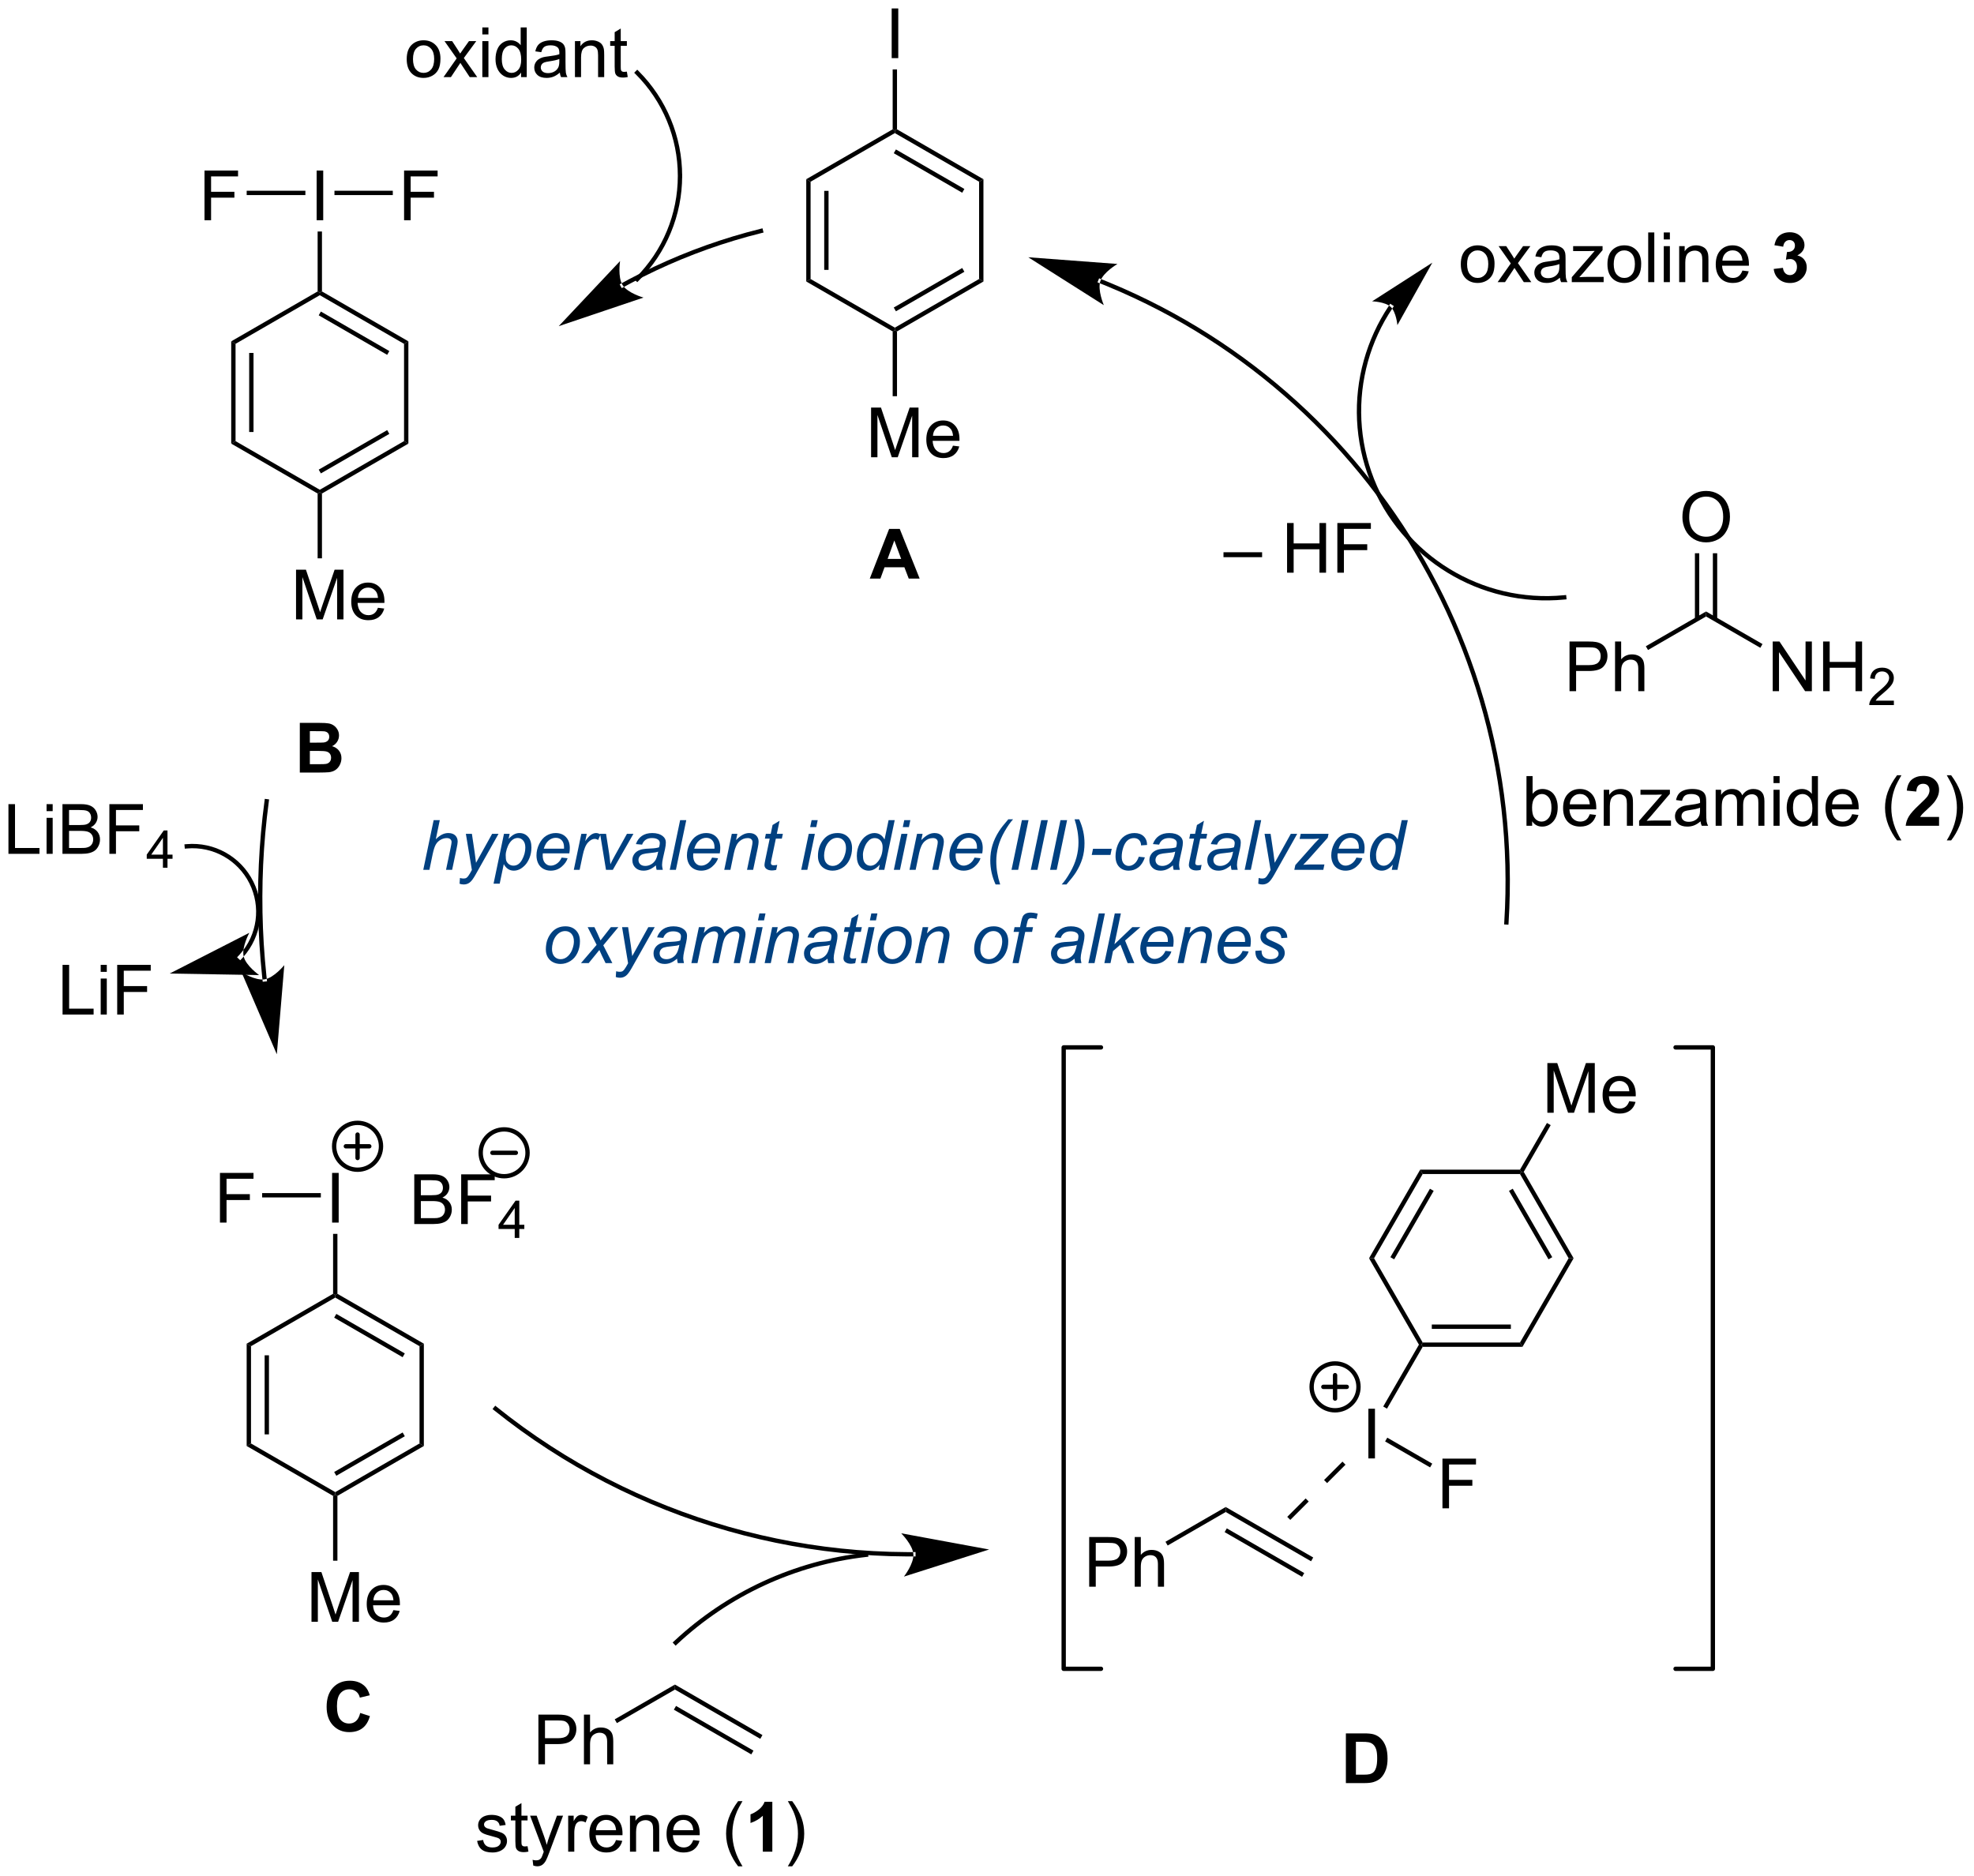 <?xml version="1.0" encoding="UTF-8"?>
<!DOCTYPE svg PUBLIC '-//W3C//DTD SVG 1.0//EN'
          'http://www.w3.org/TR/2001/REC-SVG-20010904/DTD/svg10.dtd'>
<svg stroke-dasharray="none" shape-rendering="auto" xmlns="http://www.w3.org/2000/svg" font-family="'Dialog'" text-rendering="auto" width="624" fill-opacity="1" color-interpolation="auto" color-rendering="auto" preserveAspectRatio="xMidYMid meet" font-size="12px" viewBox="0 0 624 593" fill="black" xmlns:xlink="http://www.w3.org/1999/xlink" stroke="black" image-rendering="auto" stroke-miterlimit="10" stroke-linecap="square" stroke-linejoin="miter" font-style="normal" stroke-width="1" height="593" stroke-dashoffset="0" font-weight="normal" stroke-opacity="1"
><!--Generated by the Batik Graphics2D SVG Generator--><defs id="genericDefs"
  /><g
  ><defs id="defs1"
    ><clipPath clipPathUnits="userSpaceOnUse" id="clipPath1"
      ><path d="M1.248 1.596 L234.958 1.596 L234.958 223.833 L1.248 223.833 L1.248 1.596 Z"
      /></clipPath
      ><clipPath clipPathUnits="userSpaceOnUse" id="clipPath2"
      ><path d="M-0.386 22.942 L-0.386 239 L226.825 239 L226.825 22.942 Z"
      /></clipPath
    ></defs
    ><g transform="scale(2.667,2.667) translate(-1.248,-1.596) matrix(1.029,0,0,1.029,1.646,-22.003)"
    ><path d="M99.392 202.281 L99.392 202.281 C95.317 202.744 91.371 203.856 87.695 205.553 L87.695 205.553 C84.019 207.25 80.612 209.53 77.617 212.331 L77.434 212.501 L77.092 212.136 L77.275 211.965 C80.31 209.129 83.761 206.818 87.486 205.099 L87.59 205.326 L87.486 205.099 C91.21 203.38 95.207 202.253 99.335 201.784 L99.584 201.756 L99.64 202.253 Z" stroke="none" clip-path="url(#clipPath2)"
    /></g
    ><g fill="rgb(0,64,128)" transform="matrix(2.743,0,0,2.743,1.06,-62.929)" stroke="rgb(0,64,128)"
    ><path d="M48.391 123.19 L49.587 117.463 L50.295 117.463 L49.837 119.661 Q50.232 119.278 50.571 119.114 Q50.912 118.948 51.271 118.948 Q51.787 118.948 52.071 119.219 Q52.357 119.489 52.357 119.935 Q52.357 120.153 52.232 120.739 L51.719 123.19 L51.014 123.19 L51.54 120.677 Q51.654 120.13 51.654 119.989 Q51.654 119.786 51.514 119.659 Q51.373 119.528 51.107 119.528 Q50.725 119.528 50.376 119.732 Q50.029 119.932 49.831 120.281 Q49.633 120.63 49.469 121.409 L49.1 123.19 L48.391 123.19 ZM52.575 124.791 L52.619 124.127 Q52.838 124.19 53.044 124.19 Q53.26 124.19 53.392 124.094 Q53.564 123.963 53.767 123.609 L53.994 123.203 L53.301 119.041 L53.997 119.041 L54.309 121.138 Q54.403 121.76 54.471 122.38 L56.325 119.041 L57.064 119.041 L54.419 123.742 Q54.036 124.43 53.739 124.651 Q53.442 124.875 53.057 124.875 Q52.809 124.875 52.575 124.791 ZM56.492 124.781 L57.692 119.041 L58.346 119.041 L58.223 119.62 Q58.588 119.239 58.874 119.094 Q59.161 118.948 59.481 118.948 Q60.075 118.948 60.465 119.38 Q60.856 119.81 60.856 120.614 Q60.856 121.263 60.64 121.797 Q60.426 122.331 60.114 122.656 Q59.801 122.979 59.481 123.133 Q59.161 123.284 58.825 123.284 Q58.08 123.284 57.669 122.526 L57.2 124.781 L56.492 124.781 ZM57.892 121.495 Q57.892 121.958 57.958 122.138 Q58.057 122.393 58.278 122.549 Q58.502 122.706 58.794 122.706 Q59.403 122.706 59.778 122.021 Q60.153 121.333 60.153 120.62 Q60.153 120.091 59.9 119.805 Q59.65 119.518 59.275 119.518 Q59.005 119.518 58.773 119.661 Q58.544 119.802 58.346 120.086 Q58.15 120.37 58.02 120.781 Q57.892 121.19 57.892 121.495 ZM64.337 121.778 L65.024 121.849 Q64.876 122.362 64.342 122.823 Q63.81 123.284 63.071 123.284 Q62.61 123.284 62.225 123.07 Q61.842 122.857 61.639 122.45 Q61.438 122.044 61.438 121.526 Q61.438 120.846 61.753 120.208 Q62.068 119.567 62.568 119.258 Q63.068 118.948 63.649 118.948 Q64.391 118.948 64.834 119.409 Q65.279 119.87 65.279 120.666 Q65.279 120.971 65.225 121.291 L62.17 121.291 Q62.154 121.411 62.154 121.51 Q62.154 122.091 62.42 122.398 Q62.688 122.706 63.076 122.706 Q63.438 122.706 63.79 122.469 Q64.141 122.229 64.337 121.778 ZM62.282 120.752 L64.61 120.752 Q64.615 120.643 64.615 120.596 Q64.615 120.065 64.35 119.781 Q64.084 119.497 63.665 119.497 Q63.212 119.497 62.839 119.81 Q62.467 120.122 62.282 120.752 ZM65.739 123.19 L66.606 119.041 L67.231 119.041 L67.057 119.888 Q67.377 119.409 67.682 119.18 Q67.989 118.948 68.309 118.948 Q68.52 118.948 68.83 119.099 L68.541 119.755 Q68.356 119.622 68.137 119.622 Q67.767 119.622 67.377 120.036 Q66.986 120.45 66.762 121.526 L66.411 123.19 L65.739 123.19 ZM69.45 123.19 L68.77 119.041 L69.458 119.041 L69.814 121.325 Q69.872 121.7 69.958 122.549 Q70.161 122.107 70.478 121.536 L71.864 119.041 L72.611 119.041 L70.236 123.19 L69.45 123.19 ZM75.2 122.674 Q74.833 122.989 74.492 123.138 Q74.153 123.284 73.767 123.284 Q73.192 123.284 72.84 122.945 Q72.489 122.607 72.489 122.081 Q72.489 121.732 72.648 121.466 Q72.807 121.198 73.067 121.036 Q73.33 120.872 73.708 120.802 Q73.947 120.755 74.611 120.729 Q75.278 120.7 75.567 120.588 Q75.65 120.299 75.65 120.107 Q75.65 119.862 75.471 119.721 Q75.223 119.526 74.752 119.526 Q74.307 119.526 74.023 119.724 Q73.739 119.919 73.611 120.284 L72.895 120.221 Q73.114 119.604 73.588 119.276 Q74.064 118.948 74.786 118.948 Q75.557 118.948 76.004 119.315 Q76.348 119.588 76.348 120.026 Q76.348 120.357 76.252 120.794 L76.02 121.825 Q75.911 122.317 75.911 122.627 Q75.911 122.823 75.997 123.19 L75.283 123.19 Q75.223 122.987 75.2 122.674 ZM75.463 121.088 Q75.314 121.146 75.142 121.177 Q74.973 121.208 74.575 121.245 Q73.958 121.299 73.702 121.383 Q73.45 121.466 73.32 121.651 Q73.192 121.833 73.192 122.057 Q73.192 122.354 73.398 122.547 Q73.603 122.737 73.981 122.737 Q74.333 122.737 74.656 122.552 Q74.981 122.364 75.169 122.034 Q75.356 121.7 75.463 121.088 ZM76.797 123.19 L77.993 117.463 L78.701 117.463 L77.506 123.19 L76.797 123.19 ZM81.676 121.778 L82.364 121.849 Q82.215 122.362 81.682 122.823 Q81.15 123.284 80.411 123.284 Q79.95 123.284 79.564 123.07 Q79.182 122.857 78.978 122.45 Q78.778 122.044 78.778 121.526 Q78.778 120.846 79.093 120.208 Q79.408 119.567 79.908 119.258 Q80.408 118.948 80.989 118.948 Q81.731 118.948 82.174 119.409 Q82.619 119.87 82.619 120.666 Q82.619 120.971 82.564 121.291 L79.51 121.291 Q79.494 121.411 79.494 121.51 Q79.494 122.091 79.76 122.398 Q80.028 122.706 80.416 122.706 Q80.778 122.706 81.129 122.469 Q81.481 122.229 81.676 121.778 ZM79.622 120.752 L81.95 120.752 Q81.955 120.643 81.955 120.596 Q81.955 120.065 81.689 119.781 Q81.424 119.497 81.004 119.497 Q80.551 119.497 80.179 119.81 Q79.807 120.122 79.622 120.752 ZM83.079 123.19 L83.946 119.041 L84.587 119.041 L84.436 119.763 Q84.852 119.338 85.214 119.143 Q85.579 118.948 85.959 118.948 Q86.462 118.948 86.748 119.221 Q87.037 119.495 87.037 119.95 Q87.037 120.182 86.936 120.677 L86.407 123.19 L85.701 123.19 L86.251 120.56 Q86.334 120.177 86.334 119.995 Q86.334 119.786 86.191 119.659 Q86.047 119.528 85.779 119.528 Q85.235 119.528 84.811 119.919 Q84.389 120.31 84.188 121.26 L83.787 123.19 L83.079 123.19 ZM89.182 122.614 L89.064 123.195 Q88.809 123.26 88.572 123.26 Q88.15 123.26 87.9 123.052 Q87.713 122.896 87.713 122.627 Q87.713 122.489 87.814 121.997 L88.317 119.588 L87.76 119.588 L87.872 119.041 L88.432 119.041 L88.645 118.021 L89.455 117.534 L89.137 119.041 L89.833 119.041 L89.715 119.588 L89.025 119.588 L88.544 121.88 Q88.455 122.317 88.455 122.403 Q88.455 122.528 88.525 122.596 Q88.598 122.661 88.762 122.661 Q88.997 122.661 89.182 122.614 ZM92.978 118.263 L93.145 117.463 L93.848 117.463 L93.682 118.263 L92.978 118.263 ZM91.947 123.19 L92.814 119.041 L93.52 119.041 L92.653 123.19 L91.947 123.19 ZM93.876 121.614 Q93.876 120.401 94.592 119.604 Q95.18 118.948 96.139 118.948 Q96.889 118.948 97.347 119.416 Q97.805 119.885 97.805 120.682 Q97.805 121.396 97.516 122.013 Q97.227 122.627 96.693 122.956 Q96.162 123.284 95.571 123.284 Q95.087 123.284 94.691 123.078 Q94.295 122.87 94.084 122.492 Q93.876 122.112 93.876 121.614 ZM94.584 121.544 Q94.584 122.13 94.865 122.435 Q95.146 122.737 95.579 122.737 Q95.805 122.737 96.027 122.646 Q96.251 122.552 96.441 122.364 Q96.633 122.177 96.769 121.937 Q96.904 121.698 96.985 121.419 Q97.107 121.034 97.107 120.677 Q97.107 120.114 96.823 119.805 Q96.54 119.495 96.11 119.495 Q95.779 119.495 95.506 119.653 Q95.232 119.81 95.011 120.114 Q94.79 120.419 94.686 120.825 Q94.584 121.229 94.584 121.544 ZM100.997 122.588 Q100.392 123.284 99.731 123.284 Q99.142 123.284 98.749 122.849 Q98.356 122.411 98.356 121.583 Q98.356 120.825 98.666 120.2 Q98.978 119.573 99.445 119.26 Q99.911 118.948 100.379 118.948 Q101.153 118.948 101.549 119.692 L102.017 117.463 L102.721 117.463 L101.525 123.19 L100.872 123.19 L100.997 122.588 ZM99.059 121.45 Q99.059 121.885 99.145 122.135 Q99.231 122.385 99.437 122.552 Q99.645 122.716 99.934 122.716 Q100.416 122.716 100.807 122.216 Q101.33 121.552 101.33 120.575 Q101.33 120.083 101.072 119.807 Q100.814 119.528 100.424 119.528 Q100.169 119.528 99.96 119.643 Q99.752 119.755 99.546 120.028 Q99.34 120.299 99.2 120.719 Q99.059 121.135 99.059 121.45 ZM103.654 118.263 L103.821 117.463 L104.524 117.463 L104.357 118.263 L103.654 118.263 ZM102.623 123.19 L103.49 119.041 L104.196 119.041 L103.329 123.19 L102.623 123.19 ZM104.426 123.19 L105.294 119.041 L105.934 119.041 L105.783 119.763 Q106.2 119.338 106.562 119.143 Q106.926 118.948 107.307 118.948 Q107.809 118.948 108.096 119.221 Q108.385 119.495 108.385 119.95 Q108.385 120.182 108.283 120.677 L107.754 123.19 L107.049 123.19 L107.598 120.56 Q107.682 120.177 107.682 119.995 Q107.682 119.786 107.538 119.659 Q107.395 119.528 107.127 119.528 Q106.583 119.528 106.158 119.919 Q105.736 120.31 105.536 121.26 L105.135 123.19 L104.426 123.19 ZM111.922 121.778 L112.61 121.849 Q112.462 122.362 111.928 122.823 Q111.396 123.284 110.657 123.284 Q110.196 123.284 109.811 123.07 Q109.428 122.857 109.225 122.45 Q109.024 122.044 109.024 121.526 Q109.024 120.846 109.339 120.208 Q109.654 119.567 110.154 119.258 Q110.654 118.948 111.235 118.948 Q111.977 118.948 112.42 119.409 Q112.865 119.87 112.865 120.666 Q112.865 120.971 112.811 121.291 L109.756 121.291 Q109.74 121.411 109.74 121.51 Q109.74 122.091 110.006 122.398 Q110.274 122.706 110.662 122.706 Q111.024 122.706 111.376 122.469 Q111.727 122.229 111.922 121.778 ZM109.868 120.752 L112.196 120.752 Q112.201 120.643 112.201 120.596 Q112.201 120.065 111.936 119.781 Q111.67 119.497 111.251 119.497 Q110.797 119.497 110.425 119.81 Q110.053 120.122 109.868 120.752 ZM114.348 124.875 Q113.736 123.531 113.736 122.112 Q113.736 121.166 113.984 120.351 Q114.231 119.536 114.739 118.739 Q115.075 118.208 115.814 117.364 L116.364 117.364 Q115.908 117.854 115.398 118.742 Q114.887 119.627 114.656 120.484 Q114.426 121.338 114.426 122.2 Q114.426 123.492 114.877 124.875 L114.348 124.875 ZM116.182 123.19 L117.379 117.463 L118.142 117.463 L116.947 123.19 L116.182 123.19 ZM118.404 123.19 L119.602 117.463 L120.365 117.463 L119.17 123.19 L118.404 123.19 ZM120.627 123.19 L121.825 117.463 L122.588 117.463 L121.392 123.19 L120.627 123.19 ZM123.977 117.364 Q124.594 118.708 124.594 120.122 Q124.594 121.073 124.347 121.885 Q124.1 122.698 123.592 123.5 Q123.251 124.031 122.516 124.875 L121.964 124.875 Q122.42 124.383 122.93 123.495 Q123.443 122.607 123.67 121.755 Q123.899 120.901 123.899 120.034 Q123.899 118.745 123.451 117.364 L123.977 117.364 ZM125.428 121.471 L125.576 120.763 L127.732 120.763 L127.587 121.471 L125.428 121.471 ZM130.85 121.677 L131.555 121.752 Q131.29 122.528 130.8 122.906 Q130.31 123.284 129.685 123.284 Q129.008 123.284 128.589 122.846 Q128.17 122.409 128.17 121.622 Q128.17 120.942 128.438 120.286 Q128.709 119.63 129.209 119.289 Q129.712 118.948 130.357 118.948 Q131.024 118.948 131.415 119.325 Q131.805 119.7 131.805 120.323 L131.11 120.37 Q131.107 119.974 130.881 119.752 Q130.657 119.528 130.29 119.528 Q129.865 119.528 129.553 119.799 Q129.24 120.067 129.06 120.617 Q128.883 121.166 128.883 121.674 Q128.883 122.206 129.118 122.471 Q129.352 122.737 129.696 122.737 Q130.04 122.737 130.355 122.476 Q130.67 122.213 130.85 121.677 ZM134.782 122.674 Q134.415 122.989 134.073 123.138 Q133.735 123.284 133.35 123.284 Q132.774 123.284 132.423 122.945 Q132.071 122.607 132.071 122.081 Q132.071 121.732 132.23 121.466 Q132.389 121.198 132.649 121.036 Q132.912 120.872 133.29 120.802 Q133.529 120.755 134.193 120.729 Q134.86 120.7 135.149 120.588 Q135.232 120.299 135.232 120.107 Q135.232 119.862 135.053 119.721 Q134.805 119.526 134.334 119.526 Q133.889 119.526 133.605 119.724 Q133.321 119.919 133.193 120.284 L132.477 120.221 Q132.696 119.604 133.17 119.276 Q133.646 118.948 134.368 118.948 Q135.139 118.948 135.587 119.315 Q135.93 119.588 135.93 120.026 Q135.93 120.357 135.834 120.794 L135.602 121.825 Q135.493 122.317 135.493 122.627 Q135.493 122.823 135.579 123.19 L134.865 123.19 Q134.805 122.987 134.782 122.674 ZM135.045 121.088 Q134.896 121.146 134.725 121.177 Q134.555 121.208 134.157 121.245 Q133.54 121.299 133.285 121.383 Q133.032 121.466 132.902 121.651 Q132.774 121.833 132.774 122.057 Q132.774 122.354 132.98 122.547 Q133.185 122.737 133.563 122.737 Q133.915 122.737 134.238 122.552 Q134.563 122.364 134.751 122.034 Q134.938 121.7 135.045 121.088 ZM138.088 122.614 L137.971 123.195 Q137.715 123.26 137.478 123.26 Q137.057 123.26 136.807 123.052 Q136.619 122.896 136.619 122.627 Q136.619 122.489 136.721 121.997 L137.223 119.588 L136.666 119.588 L136.778 119.041 L137.338 119.041 L137.551 118.021 L138.361 117.534 L138.044 119.041 L138.739 119.041 L138.622 119.588 L137.932 119.588 L137.45 121.88 Q137.361 122.317 137.361 122.403 Q137.361 122.528 137.432 122.596 Q137.505 122.661 137.669 122.661 Q137.903 122.661 138.088 122.614 ZM141.454 122.674 Q141.087 122.989 140.745 123.138 Q140.407 123.284 140.021 123.284 Q139.446 123.284 139.094 122.945 Q138.743 122.607 138.743 122.081 Q138.743 121.732 138.902 121.466 Q139.06 121.198 139.321 121.036 Q139.584 120.872 139.962 120.802 Q140.201 120.755 140.865 120.729 Q141.532 120.7 141.821 120.588 Q141.904 120.299 141.904 120.107 Q141.904 119.862 141.725 119.721 Q141.477 119.526 141.006 119.526 Q140.56 119.526 140.277 119.724 Q139.993 119.919 139.865 120.284 L139.149 120.221 Q139.368 119.604 139.842 119.276 Q140.318 118.948 141.04 118.948 Q141.81 118.948 142.258 119.315 Q142.602 119.588 142.602 120.026 Q142.602 120.357 142.506 120.794 L142.274 121.825 Q142.165 122.317 142.165 122.627 Q142.165 122.823 142.251 123.19 L141.537 123.19 Q141.477 122.987 141.454 122.674 ZM141.717 121.088 Q141.568 121.146 141.396 121.177 Q141.227 121.208 140.829 121.245 Q140.212 121.299 139.956 121.383 Q139.704 121.466 139.573 121.651 Q139.446 121.833 139.446 122.057 Q139.446 122.354 139.652 122.547 Q139.857 122.737 140.235 122.737 Q140.587 122.737 140.91 122.552 Q141.235 122.364 141.423 122.034 Q141.61 121.7 141.717 121.088 ZM143.051 123.19 L144.247 117.463 L144.955 117.463 L143.76 123.19 L143.051 123.19 ZM144.618 124.791 L144.662 124.127 Q144.881 124.19 145.087 124.19 Q145.303 124.19 145.435 124.094 Q145.607 123.963 145.81 123.609 L146.037 123.203 L145.344 119.041 L146.04 119.041 L146.352 121.138 Q146.446 121.76 146.514 122.38 L148.368 119.041 L149.107 119.041 L146.462 123.742 Q146.079 124.43 145.782 124.651 Q145.485 124.875 145.1 124.875 Q144.852 124.875 144.618 124.791 ZM148.774 123.19 L148.889 122.643 L151.118 120.13 Q151.357 119.864 151.649 119.581 Q151.146 119.63 150.928 119.63 L149.383 119.63 L149.508 119.041 L152.717 119.041 L152.623 119.487 L150.373 122.013 Q150.18 122.229 149.803 122.604 Q150.391 122.567 150.61 122.567 L152.243 122.567 L152.115 123.19 L148.774 123.19 ZM155.93 121.778 L156.618 121.849 Q156.469 122.362 155.935 122.823 Q155.404 123.284 154.665 123.284 Q154.204 123.284 153.818 123.07 Q153.435 122.857 153.232 122.45 Q153.032 122.044 153.032 121.526 Q153.032 120.846 153.347 120.208 Q153.662 119.567 154.162 119.258 Q154.662 118.948 155.243 118.948 Q155.985 118.948 156.428 119.409 Q156.873 119.87 156.873 120.666 Q156.873 120.971 156.818 121.291 L153.764 121.291 Q153.748 121.411 153.748 121.51 Q153.748 122.091 154.014 122.398 Q154.282 122.706 154.67 122.706 Q155.032 122.706 155.383 122.469 Q155.735 122.229 155.93 121.778 ZM153.876 120.752 L156.204 120.752 Q156.209 120.643 156.209 120.596 Q156.209 120.065 155.943 119.781 Q155.678 119.497 155.258 119.497 Q154.805 119.497 154.433 119.81 Q154.06 120.122 153.876 120.752 ZM160.13 122.588 Q159.525 123.284 158.864 123.284 Q158.275 123.284 157.882 122.849 Q157.489 122.411 157.489 121.583 Q157.489 120.825 157.799 120.2 Q158.111 119.573 158.577 119.26 Q159.044 118.948 159.512 118.948 Q160.286 118.948 160.682 119.692 L161.15 117.463 L161.853 117.463 L160.658 123.19 L160.005 123.19 L160.13 122.588 ZM158.192 121.45 Q158.192 121.885 158.278 122.135 Q158.364 122.385 158.57 122.552 Q158.778 122.716 159.067 122.716 Q159.549 122.716 159.939 122.216 Q160.463 121.552 160.463 120.575 Q160.463 120.083 160.205 119.807 Q159.947 119.528 159.557 119.528 Q159.301 119.528 159.093 119.643 Q158.885 119.755 158.679 120.028 Q158.473 120.299 158.333 120.719 Q158.192 121.135 158.192 121.45 Z" stroke="none" clip-path="url(#clipPath2)"
    /></g
    ><g fill="rgb(0,64,128)" transform="matrix(2.743,0,0,2.743,1.06,-62.929)" stroke="rgb(0,64,128)"
    ><path d="M62.518 132.364 Q62.518 131.151 63.234 130.354 Q63.823 129.698 64.781 129.698 Q65.531 129.698 65.99 130.167 Q66.448 130.635 66.448 131.432 Q66.448 132.146 66.159 132.763 Q65.87 133.377 65.336 133.706 Q64.805 134.034 64.213 134.034 Q63.729 134.034 63.333 133.828 Q62.938 133.62 62.727 133.242 Q62.518 132.862 62.518 132.364 ZM63.227 132.294 Q63.227 132.88 63.508 133.185 Q63.789 133.487 64.221 133.487 Q64.448 133.487 64.669 133.396 Q64.893 133.302 65.083 133.114 Q65.276 132.927 65.412 132.687 Q65.547 132.448 65.628 132.169 Q65.75 131.784 65.75 131.427 Q65.75 130.864 65.466 130.554 Q65.182 130.245 64.753 130.245 Q64.422 130.245 64.148 130.403 Q63.875 130.56 63.654 130.864 Q63.432 131.169 63.328 131.575 Q63.227 131.979 63.227 132.294 ZM66.564 133.94 L68.371 131.833 L67.335 129.792 L68.116 129.792 L68.467 130.528 Q68.663 130.942 68.819 131.323 L70.014 129.792 L70.879 129.792 L69.137 131.888 L70.184 133.94 L69.402 133.94 L68.988 133.096 Q68.856 132.825 68.686 132.427 L67.452 133.94 L66.564 133.94 ZM70.577 135.542 L70.621 134.877 Q70.84 134.94 71.046 134.94 Q71.262 134.94 71.394 134.844 Q71.566 134.713 71.769 134.359 L71.996 133.953 L71.303 129.792 L71.999 129.792 L72.311 131.888 Q72.405 132.51 72.473 133.13 L74.327 129.792 L75.066 129.792 L72.421 134.492 Q72.038 135.179 71.741 135.401 Q71.444 135.625 71.059 135.625 Q70.811 135.625 70.577 135.542 ZM77.639 133.424 Q77.272 133.739 76.931 133.888 Q76.592 134.034 76.207 134.034 Q75.632 134.034 75.28 133.695 Q74.928 133.357 74.928 132.831 Q74.928 132.482 75.087 132.216 Q75.246 131.948 75.507 131.786 Q75.769 131.622 76.147 131.552 Q76.387 131.505 77.051 131.479 Q77.717 131.45 78.007 131.338 Q78.09 131.049 78.09 130.857 Q78.09 130.612 77.91 130.471 Q77.663 130.276 77.191 130.276 Q76.746 130.276 76.462 130.474 Q76.178 130.669 76.051 131.034 L75.335 130.971 Q75.553 130.354 76.027 130.026 Q76.504 129.698 77.225 129.698 Q77.996 129.698 78.444 130.065 Q78.788 130.338 78.788 130.776 Q78.788 131.107 78.691 131.544 L78.46 132.575 Q78.35 133.067 78.35 133.377 Q78.35 133.573 78.436 133.94 L77.723 133.94 Q77.663 133.737 77.639 133.424 ZM77.902 131.838 Q77.754 131.896 77.582 131.927 Q77.413 131.958 77.014 131.995 Q76.397 132.049 76.142 132.133 Q75.889 132.216 75.759 132.401 Q75.632 132.583 75.632 132.807 Q75.632 133.104 75.837 133.297 Q76.043 133.487 76.421 133.487 Q76.772 133.487 77.095 133.302 Q77.421 133.114 77.608 132.784 Q77.796 132.45 77.902 131.838 ZM79.289 133.94 L80.156 129.792 L80.862 129.792 L80.719 130.474 Q81.112 130.034 81.422 129.867 Q81.734 129.698 82.096 129.698 Q82.484 129.698 82.742 129.903 Q83.003 130.107 83.086 130.474 Q83.401 130.083 83.75 129.89 Q84.102 129.698 84.487 129.698 Q85.008 129.698 85.266 129.945 Q85.526 130.19 85.526 130.635 Q85.526 130.825 85.438 131.268 L84.878 133.94 L84.172 133.94 L84.742 131.198 Q84.815 130.862 84.815 130.716 Q84.815 130.513 84.685 130.396 Q84.557 130.278 84.323 130.278 Q84.008 130.278 83.68 130.471 Q83.352 130.661 83.169 130.974 Q82.987 131.284 82.852 131.927 L82.43 133.94 L81.721 133.94 L82.307 131.138 Q82.37 130.854 82.37 130.732 Q82.37 130.528 82.242 130.403 Q82.117 130.278 81.914 130.278 Q81.612 130.278 81.281 130.471 Q80.953 130.661 80.745 131.005 Q80.539 131.346 80.406 131.979 L79.995 133.94 L79.289 133.94 ZM86.961 129.013 L87.128 128.213 L87.831 128.213 L87.664 129.013 L86.961 129.013 ZM85.93 133.94 L86.797 129.792 L87.503 129.792 L86.635 133.94 L85.93 133.94 ZM87.733 133.94 L88.6 129.792 L89.241 129.792 L89.09 130.513 Q89.507 130.088 89.868 129.893 Q90.233 129.698 90.613 129.698 Q91.116 129.698 91.402 129.971 Q91.691 130.245 91.691 130.7 Q91.691 130.932 91.59 131.427 L91.061 133.94 L90.356 133.94 L90.905 131.31 Q90.988 130.927 90.988 130.745 Q90.988 130.536 90.845 130.409 Q90.702 130.278 90.434 130.278 Q89.889 130.278 89.465 130.669 Q89.043 131.06 88.842 132.01 L88.441 133.94 L87.733 133.94 ZM94.979 133.424 Q94.612 133.739 94.271 133.888 Q93.932 134.034 93.547 134.034 Q92.971 134.034 92.62 133.695 Q92.268 133.357 92.268 132.831 Q92.268 132.482 92.427 132.216 Q92.586 131.948 92.846 131.786 Q93.109 131.622 93.487 131.552 Q93.727 131.505 94.391 131.479 Q95.057 131.45 95.346 131.338 Q95.43 131.049 95.43 130.857 Q95.43 130.612 95.25 130.471 Q95.003 130.276 94.531 130.276 Q94.086 130.276 93.802 130.474 Q93.518 130.669 93.391 131.034 L92.674 130.971 Q92.893 130.354 93.367 130.026 Q93.844 129.698 94.565 129.698 Q95.336 129.698 95.784 130.065 Q96.128 130.338 96.128 130.776 Q96.128 131.107 96.031 131.544 L95.799 132.575 Q95.69 133.067 95.69 133.377 Q95.69 133.573 95.776 133.94 L95.062 133.94 Q95.003 133.737 94.979 133.424 ZM95.242 131.838 Q95.094 131.896 94.922 131.927 Q94.753 131.958 94.354 131.995 Q93.737 132.049 93.482 132.133 Q93.229 132.216 93.099 132.401 Q92.971 132.583 92.971 132.807 Q92.971 133.104 93.177 133.297 Q93.383 133.487 93.76 133.487 Q94.112 133.487 94.435 133.302 Q94.76 133.114 94.948 132.784 Q95.135 132.45 95.242 131.838 ZM98.285 133.364 L98.168 133.945 Q97.913 134.01 97.676 134.01 Q97.254 134.01 97.004 133.802 Q96.816 133.646 96.816 133.377 Q96.816 133.239 96.918 132.747 L97.421 130.338 L96.863 130.338 L96.975 129.792 L97.535 129.792 L97.749 128.771 L98.559 128.284 L98.241 129.792 L98.936 129.792 L98.819 130.338 L98.129 130.338 L97.647 132.63 Q97.559 133.067 97.559 133.153 Q97.559 133.278 97.629 133.346 Q97.702 133.411 97.866 133.411 Q98.1 133.411 98.285 133.364 ZM99.859 129.013 L100.026 128.213 L100.729 128.213 L100.562 129.013 L99.859 129.013 ZM98.828 133.94 L99.695 129.792 L100.401 129.792 L99.534 133.94 L98.828 133.94 ZM100.757 132.364 Q100.757 131.151 101.473 130.354 Q102.061 129.698 103.019 129.698 Q103.769 129.698 104.228 130.167 Q104.686 130.635 104.686 131.432 Q104.686 132.146 104.397 132.763 Q104.108 133.377 103.574 133.706 Q103.043 134.034 102.452 134.034 Q101.967 134.034 101.572 133.828 Q101.176 133.62 100.965 133.242 Q100.757 132.862 100.757 132.364 ZM101.465 132.294 Q101.465 132.88 101.746 133.185 Q102.027 133.487 102.46 133.487 Q102.686 133.487 102.907 133.396 Q103.132 133.302 103.322 133.114 Q103.514 132.927 103.65 132.687 Q103.785 132.448 103.866 132.169 Q103.988 131.784 103.988 131.427 Q103.988 130.864 103.704 130.554 Q103.421 130.245 102.991 130.245 Q102.66 130.245 102.387 130.403 Q102.113 130.56 101.892 130.864 Q101.671 131.169 101.566 131.575 Q101.465 131.979 101.465 132.294 ZM105.081 133.94 L105.948 129.792 L106.588 129.792 L106.438 130.513 Q106.854 130.088 107.216 129.893 Q107.581 129.698 107.961 129.698 Q108.463 129.698 108.75 129.971 Q109.039 130.245 109.039 130.7 Q109.039 130.932 108.938 131.427 L108.409 133.94 L107.703 133.94 L108.253 131.31 Q108.336 130.927 108.336 130.745 Q108.336 130.536 108.193 130.409 Q108.049 130.278 107.781 130.278 Q107.237 130.278 106.812 130.669 Q106.391 131.06 106.19 132.01 L105.789 133.94 L105.081 133.94 ZM111.878 132.364 Q111.878 131.151 112.594 130.354 Q113.182 129.698 114.141 129.698 Q114.891 129.698 115.349 130.167 Q115.807 130.635 115.807 131.432 Q115.807 132.146 115.518 132.763 Q115.229 133.377 114.695 133.706 Q114.164 134.034 113.573 134.034 Q113.088 134.034 112.693 133.828 Q112.297 133.62 112.086 133.242 Q111.878 132.862 111.878 132.364 ZM112.586 132.294 Q112.586 132.88 112.867 133.185 Q113.148 133.487 113.581 133.487 Q113.807 133.487 114.029 133.396 Q114.253 133.302 114.443 133.114 Q114.635 132.927 114.771 132.687 Q114.906 132.448 114.987 132.169 Q115.109 131.784 115.109 131.427 Q115.109 130.864 114.826 130.554 Q114.542 130.245 114.112 130.245 Q113.781 130.245 113.508 130.403 Q113.234 130.56 113.013 130.864 Q112.792 131.169 112.688 131.575 Q112.586 131.979 112.586 132.294 ZM116.301 133.94 L117.053 130.338 L116.421 130.338 L116.535 129.792 L117.168 129.792 L117.288 129.2 Q117.382 128.76 117.481 128.565 Q117.582 128.37 117.806 128.242 Q118.03 128.114 118.418 128.114 Q118.686 128.114 119.199 128.229 L119.069 128.846 Q118.71 128.752 118.467 128.752 Q118.262 128.752 118.152 128.857 Q118.046 128.958 117.967 129.346 L117.874 129.792 L118.663 129.792 L118.551 130.338 L117.762 130.338 L117.007 133.94 L116.301 133.94 ZM123.444 133.424 Q123.077 133.739 122.736 133.888 Q122.397 134.034 122.012 134.034 Q121.436 134.034 121.085 133.695 Q120.733 133.357 120.733 132.831 Q120.733 132.482 120.892 132.216 Q121.051 131.948 121.311 131.786 Q121.574 131.622 121.952 131.552 Q122.191 131.505 122.856 131.479 Q123.522 131.45 123.811 131.338 Q123.894 131.049 123.894 130.857 Q123.894 130.612 123.715 130.471 Q123.467 130.276 122.996 130.276 Q122.551 130.276 122.267 130.474 Q121.983 130.669 121.856 131.034 L121.139 130.971 Q121.358 130.354 121.832 130.026 Q122.309 129.698 123.03 129.698 Q123.801 129.698 124.249 130.065 Q124.592 130.338 124.592 130.776 Q124.592 131.107 124.496 131.544 L124.264 132.575 Q124.155 133.067 124.155 133.377 Q124.155 133.573 124.241 133.94 L123.527 133.94 Q123.467 133.737 123.444 133.424 ZM123.707 131.838 Q123.559 131.896 123.387 131.927 Q123.217 131.958 122.819 131.995 Q122.202 132.049 121.947 132.133 Q121.694 132.216 121.564 132.401 Q121.436 132.583 121.436 132.807 Q121.436 133.104 121.642 133.297 Q121.848 133.487 122.225 133.487 Q122.577 133.487 122.9 133.302 Q123.225 133.114 123.413 132.784 Q123.6 132.45 123.707 131.838 ZM125.042 133.94 L126.237 128.213 L126.945 128.213 L125.75 133.94 L125.042 133.94 ZM126.882 133.94 L128.082 128.213 L128.785 128.213 L128.043 131.763 L130.106 129.792 L131.038 129.792 L129.269 131.338 L130.34 133.94 L129.566 133.94 L128.738 131.81 L127.879 132.552 L127.59 133.94 L126.882 133.94 ZM133.921 132.528 L134.608 132.599 Q134.46 133.112 133.926 133.573 Q133.394 134.034 132.655 134.034 Q132.194 134.034 131.809 133.82 Q131.426 133.607 131.223 133.2 Q131.022 132.794 131.022 132.276 Q131.022 131.596 131.337 130.958 Q131.652 130.317 132.152 130.008 Q132.652 129.698 133.233 129.698 Q133.975 129.698 134.418 130.159 Q134.863 130.62 134.863 131.417 Q134.863 131.721 134.809 132.042 L131.754 132.042 Q131.738 132.161 131.738 132.26 Q131.738 132.841 132.004 133.148 Q132.272 133.456 132.66 133.456 Q133.022 133.456 133.374 133.219 Q133.725 132.979 133.921 132.528 ZM131.866 131.502 L134.194 131.502 Q134.199 131.393 134.199 131.346 Q134.199 130.815 133.934 130.531 Q133.668 130.247 133.249 130.247 Q132.796 130.247 132.423 130.56 Q132.051 130.872 131.866 131.502 ZM135.323 133.94 L136.19 129.792 L136.831 129.792 L136.68 130.513 Q137.096 130.088 137.458 129.893 Q137.823 129.698 138.203 129.698 Q138.706 129.698 138.992 129.971 Q139.281 130.245 139.281 130.7 Q139.281 130.932 139.18 131.427 L138.651 133.94 L137.945 133.94 L138.495 131.31 Q138.578 130.927 138.578 130.745 Q138.578 130.536 138.435 130.409 Q138.292 130.278 138.023 130.278 Q137.479 130.278 137.055 130.669 Q136.633 131.06 136.432 132.01 L136.031 133.94 L135.323 133.94 ZM142.819 132.528 L143.506 132.599 Q143.358 133.112 142.824 133.573 Q142.293 134.034 141.553 134.034 Q141.092 134.034 140.707 133.82 Q140.324 133.607 140.121 133.2 Q139.921 132.794 139.921 132.276 Q139.921 131.596 140.236 130.958 Q140.551 130.317 141.051 130.008 Q141.551 129.698 142.131 129.698 Q142.874 129.698 143.316 130.159 Q143.762 130.62 143.762 131.417 Q143.762 131.721 143.707 132.042 L140.652 132.042 Q140.637 132.161 140.637 132.26 Q140.637 132.841 140.902 133.148 Q141.171 133.456 141.559 133.456 Q141.921 133.456 142.272 133.219 Q142.624 132.979 142.819 132.528 ZM140.764 131.502 L143.092 131.502 Q143.098 131.393 143.098 131.346 Q143.098 130.815 142.832 130.531 Q142.566 130.247 142.147 130.247 Q141.694 130.247 141.322 130.56 Q140.949 130.872 140.764 131.502 ZM144.289 132.521 L144.995 132.479 Q144.995 132.784 145.089 133 Q145.182 133.213 145.435 133.351 Q145.688 133.487 146.023 133.487 Q146.492 133.487 146.726 133.299 Q146.961 133.112 146.961 132.857 Q146.961 132.674 146.82 132.51 Q146.674 132.346 146.115 132.107 Q145.555 131.864 145.398 131.768 Q145.135 131.607 145.003 131.39 Q144.87 131.174 144.87 130.893 Q144.87 130.401 145.26 130.049 Q145.651 129.698 146.354 129.698 Q147.135 129.698 147.544 130.06 Q147.953 130.419 147.969 131.01 L147.276 131.057 Q147.26 130.682 147.01 130.463 Q146.76 130.245 146.305 130.245 Q145.938 130.245 145.734 130.414 Q145.531 130.581 145.531 130.776 Q145.531 130.971 145.706 131.12 Q145.823 131.221 146.312 131.432 Q147.125 131.784 147.336 131.987 Q147.672 132.31 147.672 132.776 Q147.672 133.083 147.482 133.38 Q147.292 133.677 146.904 133.857 Q146.516 134.034 145.987 134.034 Q145.268 134.034 144.766 133.677 Q144.26 133.323 144.289 132.521 Z" stroke="none" clip-path="url(#clipPath2)"
    /></g
    ><g stroke-width="0.5" transform="matrix(2.743,0,0,2.743,1.06,-62.929)" stroke-linejoin="round" stroke-linecap="round"
    ><path fill="none" d="M40.821 157.749 C39.33 157.749 38.121 156.541 38.121 155.049 C38.121 153.558 39.33 152.349 40.821 152.349 C42.312 152.349 43.521 153.558 43.521 155.049 C43.521 156.541 42.312 157.749 40.821 157.749 M39.471 155.049 L42.171 155.049 M40.821 153.699 L40.821 156.399" clip-path="url(#clipPath2)"
    /></g
    ><g transform="matrix(2.743,0,0,2.743,1.06,-62.929)"
    ><path d="M160.11 58.427 L160.11 58.427 C160.108 58.431 160.106 58.433 160.106 58.433 L160.106 58.433 C160.106 58.433 160.106 58.433 160.106 58.434 L159.899 58.292 L160.107 58.431 C160.106 58.433 160.105 58.436 160.103 58.438 L159.896 58.298 L160.103 58.438 L160.101 58.441 L160.101 58.441 L160.098 58.445 L160.098 58.445 L160.096 58.449 L159.888 58.309 L160.096 58.449 C160.091 58.456 160.086 58.464 160.081 58.471 L160.081 58.471 C158.81 60.369 157.861 62.449 157.256 64.626 L157.256 64.626 C156.048 68.978 156.219 73.714 157.962 78.14 L157.73 78.231 L157.962 78.14 C159.706 82.566 162.811 86.145 166.663 88.504 L166.533 88.717 L166.663 88.504 C170.516 90.862 175.117 91.999 179.851 91.539 L180.1 91.515 L180.149 92.013 L179.9 92.037 C175.054 92.508 170.345 91.344 166.403 88.93 L166.403 88.93 C162.459 86.517 159.282 82.853 157.497 78.323 L157.497 78.323 C155.713 73.793 155.537 68.946 156.775 64.492 L157.016 64.559 L156.775 64.492 C157.393 62.264 158.365 60.135 159.665 58.193 L159.873 58.332 L159.665 58.193 C159.67 58.185 159.676 58.177 159.681 58.17 L159.681 58.17 L159.683 58.166 L159.683 58.166 L159.686 58.162 L159.686 58.162 L159.688 58.159 L159.689 58.158 C159.689 58.157 159.69 58.156 159.692 58.154 L159.693 58.151 C159.693 58.151 159.693 58.151 159.693 58.151 L159.693 58.151 C159.694 58.15 159.692 58.152 159.691 58.155 L159.827 57.945 L160.246 58.218 ZM164.679 53.213 L157.74 57.669 C157.74 57.669 159.245 57.711 159.882 58.311 C160.519 58.91 160.653 60.41 160.653 60.41 Z" stroke="none" clip-path="url(#clipPath2)"
    /></g
    ><g transform="matrix(2.743,0,0,2.743,1.06,-62.929)"
    ><path d="M73.228 31.148 L73.228 31.148 C76.429 34.349 78.227 38.69 78.227 43.217 L78.227 43.467 L77.727 43.467 L77.727 43.217 C77.727 38.822 75.982 34.608 72.875 31.501 L72.698 31.325 L73.051 30.971 ZM78.227 43.217 L78.227 43.217 C78.227 45.48 77.778 47.697 76.928 49.748 L76.928 49.748 C76.079 51.799 74.829 53.685 73.228 55.285 L73.052 55.462 L72.698 55.108 L72.875 54.932 C74.428 53.378 75.642 51.548 76.466 49.557 L76.697 49.652 L76.466 49.557 C77.291 47.566 77.727 45.413 77.727 43.217 L77.727 42.967 L78.227 42.967 Z" stroke="none" clip-path="url(#clipPath2)"
    /></g
    ><g transform="matrix(2.743,0,0,2.743,1.06,-62.929)"
    ><path d="M46.484 29.751 Q46.484 28.6 47.124 28.046 Q47.661 27.585 48.429 27.585 Q49.286 27.585 49.828 28.145 Q50.372 28.704 50.372 29.694 Q50.372 30.494 50.13 30.954 Q49.89 31.413 49.432 31.668 Q48.973 31.921 48.429 31.921 Q47.559 31.921 47.02 31.363 Q46.484 30.803 46.484 29.751 ZM47.208 29.751 Q47.208 30.548 47.554 30.947 Q47.903 31.342 48.429 31.342 Q48.953 31.342 49.299 30.944 Q49.648 30.546 49.648 29.728 Q49.648 28.96 49.299 28.564 Q48.95 28.165 48.429 28.165 Q47.903 28.165 47.554 28.561 Q47.208 28.954 47.208 29.751 ZM50.727 31.827 L52.243 29.671 L50.839 27.678 L51.719 27.678 L52.355 28.65 Q52.535 28.928 52.644 29.116 Q52.816 28.858 52.962 28.657 L53.66 27.678 L54.501 27.678 L53.066 29.631 L54.61 31.827 L53.745 31.827 L52.894 30.538 L52.667 30.189 L51.579 31.827 L50.727 31.827 ZM55.199 26.907 L55.199 26.1 L55.902 26.1 L55.902 26.907 L55.199 26.907 ZM55.199 31.827 L55.199 27.678 L55.902 27.678 L55.902 31.827 L55.199 31.827 ZM59.663 31.827 L59.663 31.303 Q59.27 31.921 58.505 31.921 Q58.007 31.921 57.591 31.647 Q57.176 31.374 56.947 30.884 Q56.718 30.392 56.718 29.756 Q56.718 29.134 56.924 28.629 Q57.132 28.124 57.546 27.855 Q57.96 27.585 58.473 27.585 Q58.848 27.585 59.14 27.744 Q59.434 27.9 59.617 28.155 L59.617 26.1 L60.317 26.1 L60.317 31.827 L59.663 31.827 ZM57.442 29.756 Q57.442 30.553 57.778 30.949 Q58.114 31.342 58.57 31.342 Q59.031 31.342 59.354 30.965 Q59.676 30.587 59.676 29.814 Q59.676 28.962 59.348 28.564 Q59.02 28.165 58.538 28.165 Q58.07 28.165 57.755 28.548 Q57.442 28.931 57.442 29.756 ZM64.128 31.314 Q63.738 31.647 63.376 31.785 Q63.016 31.921 62.602 31.921 Q61.917 31.921 61.55 31.587 Q61.183 31.251 61.183 30.733 Q61.183 30.428 61.321 30.176 Q61.462 29.923 61.686 29.772 Q61.91 29.619 62.191 29.54 Q62.399 29.486 62.816 29.436 Q63.667 29.335 64.071 29.194 Q64.074 29.048 64.074 29.009 Q64.074 28.579 63.876 28.405 Q63.605 28.165 63.074 28.165 Q62.579 28.165 62.342 28.34 Q62.105 28.514 61.993 28.954 L61.305 28.861 Q61.399 28.421 61.613 28.15 Q61.829 27.876 62.235 27.73 Q62.641 27.585 63.175 27.585 Q63.706 27.585 64.037 27.71 Q64.371 27.835 64.527 28.025 Q64.683 28.212 64.746 28.501 Q64.782 28.681 64.782 29.15 L64.782 30.087 Q64.782 31.069 64.826 31.329 Q64.871 31.587 65.003 31.827 L64.269 31.827 Q64.16 31.608 64.128 31.314 ZM64.071 29.744 Q63.688 29.9 62.923 30.009 Q62.488 30.072 62.308 30.15 Q62.128 30.228 62.029 30.379 Q61.933 30.53 61.933 30.712 Q61.933 30.994 62.147 31.181 Q62.36 31.369 62.769 31.369 Q63.175 31.369 63.49 31.191 Q63.808 31.014 63.956 30.704 Q64.071 30.467 64.071 30.001 L64.071 29.744 ZM65.872 31.827 L65.872 27.678 L66.505 27.678 L66.505 28.267 Q66.96 27.585 67.825 27.585 Q68.2 27.585 68.513 27.72 Q68.828 27.853 68.984 28.072 Q69.14 28.29 69.203 28.592 Q69.242 28.788 69.242 29.275 L69.242 31.827 L68.538 31.827 L68.538 29.303 Q68.538 28.874 68.455 28.66 Q68.374 28.447 68.166 28.322 Q67.958 28.194 67.677 28.194 Q67.226 28.194 66.9 28.48 Q66.575 28.764 66.575 29.561 L66.575 31.827 L65.872 31.827 ZM71.855 31.197 L71.957 31.819 Q71.66 31.881 71.425 31.881 Q71.042 31.881 70.832 31.762 Q70.621 31.639 70.535 31.441 Q70.449 31.244 70.449 30.611 L70.449 28.225 L69.933 28.225 L69.933 27.678 L70.449 27.678 L70.449 26.65 L71.149 26.228 L71.149 27.678 L71.855 27.678 L71.855 28.225 L71.149 28.225 L71.149 30.65 Q71.149 30.952 71.186 31.038 Q71.222 31.124 71.305 31.176 Q71.391 31.225 71.548 31.225 Q71.665 31.225 71.855 31.197 Z" stroke="none" clip-path="url(#clipPath2)"
    /></g
    ><g transform="matrix(2.743,0,0,2.743,1.06,-62.929)"
    ><path d="M54.596 235.103 L55.292 234.994 Q55.349 235.413 55.617 235.637 Q55.885 235.858 56.364 235.858 Q56.849 235.858 57.083 235.661 Q57.318 235.463 57.318 235.197 Q57.318 234.96 57.112 234.822 Q56.966 234.728 56.393 234.585 Q55.62 234.39 55.32 234.246 Q55.021 234.103 54.867 233.853 Q54.714 233.601 54.714 233.296 Q54.714 233.017 54.839 232.783 Q54.966 232.546 55.185 232.39 Q55.349 232.267 55.633 232.184 Q55.917 232.101 56.239 232.101 Q56.729 232.101 57.096 232.241 Q57.466 232.382 57.641 232.621 Q57.818 232.861 57.885 233.265 L57.198 233.358 Q57.151 233.038 56.924 232.858 Q56.7 232.679 56.292 232.679 Q55.807 232.679 55.599 232.84 Q55.393 232.999 55.393 233.213 Q55.393 233.351 55.479 233.46 Q55.565 233.572 55.747 233.648 Q55.854 233.687 56.37 233.827 Q57.114 234.025 57.409 234.153 Q57.706 234.28 57.872 234.523 Q58.042 234.765 58.042 235.124 Q58.042 235.476 57.836 235.786 Q57.63 236.095 57.242 236.267 Q56.857 236.437 56.37 236.437 Q55.56 236.437 55.135 236.101 Q54.714 235.765 54.596 235.103 ZM60.411 235.713 L60.513 236.335 Q60.216 236.398 59.982 236.398 Q59.599 236.398 59.388 236.278 Q59.177 236.155 59.091 235.957 Q59.005 235.76 59.005 235.127 L59.005 232.741 L58.489 232.741 L58.489 232.194 L59.005 232.194 L59.005 231.166 L59.706 230.744 L59.706 232.194 L60.411 232.194 L60.411 232.741 L59.706 232.741 L59.706 235.166 Q59.706 235.468 59.742 235.554 Q59.779 235.64 59.862 235.692 Q59.948 235.741 60.104 235.741 Q60.221 235.741 60.411 235.713 ZM61.069 237.942 L60.991 237.28 Q61.22 237.343 61.392 237.343 Q61.626 237.343 61.767 237.265 Q61.907 237.187 61.999 237.046 Q62.064 236.942 62.212 236.523 Q62.233 236.465 62.275 236.351 L60.702 232.194 L61.46 232.194 L62.322 234.595 Q62.491 235.054 62.624 235.556 Q62.743 235.072 62.913 234.611 L63.798 232.194 L64.501 232.194 L62.923 236.413 Q62.67 237.098 62.53 237.356 Q62.342 237.702 62.1 237.864 Q61.858 238.028 61.522 238.028 Q61.319 238.028 61.069 237.942 ZM65.092 236.343 L65.092 232.194 L65.725 232.194 L65.725 232.822 Q65.967 232.382 66.171 232.241 Q66.376 232.101 66.624 232.101 Q66.978 232.101 67.345 232.327 L67.103 232.978 Q66.845 232.827 66.587 232.827 Q66.358 232.827 66.173 232.965 Q65.991 233.103 65.913 233.351 Q65.796 233.726 65.796 234.171 L65.796 236.343 L65.092 236.343 ZM70.603 235.007 L71.329 235.095 Q71.157 235.733 70.691 236.085 Q70.228 236.437 69.507 236.437 Q68.595 236.437 68.061 235.877 Q67.53 235.314 67.53 234.304 Q67.53 233.257 68.069 232.679 Q68.608 232.101 69.467 232.101 Q70.298 232.101 70.824 232.668 Q71.353 233.233 71.353 234.26 Q71.353 234.322 71.35 234.447 L68.257 234.447 Q68.296 235.132 68.642 235.496 Q68.991 235.858 69.509 235.858 Q69.897 235.858 70.171 235.655 Q70.444 235.452 70.603 235.007 ZM68.296 233.869 L70.611 233.869 Q70.564 233.345 70.345 233.085 Q70.009 232.679 69.475 232.679 Q68.991 232.679 68.66 233.004 Q68.329 233.327 68.296 233.869 ZM72.213 236.343 L72.213 232.194 L72.846 232.194 L72.846 232.783 Q73.302 232.101 74.167 232.101 Q74.542 232.101 74.854 232.236 Q75.169 232.369 75.326 232.588 Q75.482 232.806 75.544 233.108 Q75.583 233.304 75.583 233.791 L75.583 236.343 L74.88 236.343 L74.88 233.819 Q74.88 233.39 74.797 233.176 Q74.716 232.963 74.508 232.838 Q74.299 232.71 74.018 232.71 Q73.568 232.71 73.242 232.996 Q72.917 233.28 72.917 234.077 L72.917 236.343 L72.213 236.343 ZM79.501 235.007 L80.228 235.095 Q80.056 235.733 79.59 236.085 Q79.126 236.437 78.405 236.437 Q77.493 236.437 76.96 235.877 Q76.428 235.314 76.428 234.304 Q76.428 233.257 76.967 232.679 Q77.507 232.101 78.366 232.101 Q79.197 232.101 79.723 232.668 Q80.251 233.233 80.251 234.26 Q80.251 234.322 80.249 234.447 L77.155 234.447 Q77.194 235.132 77.54 235.496 Q77.889 235.858 78.407 235.858 Q78.796 235.858 79.069 235.655 Q79.342 235.452 79.501 235.007 ZM77.194 233.869 L79.509 233.869 Q79.462 233.345 79.243 233.085 Q78.907 232.679 78.374 232.679 Q77.889 232.679 77.558 233.004 Q77.228 233.327 77.194 233.869 ZM84.678 238.028 Q84.095 237.293 83.691 236.309 Q83.29 235.322 83.29 234.267 Q83.29 233.338 83.592 232.486 Q83.944 231.499 84.678 230.517 L85.181 230.517 Q84.71 231.33 84.556 231.679 Q84.319 232.218 84.181 232.804 Q84.014 233.533 84.014 234.273 Q84.014 236.15 85.181 238.028 L84.678 238.028 Z" stroke="none" clip-path="url(#clipPath2)"
    /></g
    ><g transform="matrix(2.743,0,0,2.743,1.06,-62.929)"
    ><path d="M88.618 236.343 L87.522 236.343 L87.522 232.205 Q86.921 232.767 86.103 233.038 L86.103 232.041 Q86.532 231.9 87.035 231.51 Q87.54 231.116 87.728 230.593 L88.618 230.593 L88.618 236.343 Z" stroke="none" clip-path="url(#clipPath2)"
    /></g
    ><g transform="matrix(2.743,0,0,2.743,1.06,-62.929)"
    ><path d="M90.909 238.028 L90.404 238.028 Q91.573 236.15 91.573 234.273 Q91.573 233.538 91.404 232.814 Q91.271 232.228 91.034 231.689 Q90.88 231.338 90.404 230.517 L90.909 230.517 Q91.643 231.499 91.995 232.486 Q92.294 233.338 92.294 234.267 Q92.294 235.322 91.891 236.309 Q91.487 237.293 90.909 238.028 Z" stroke="none" clip-path="url(#clipPath2)"
    /></g
    ><g transform="matrix(2.743,0,0,2.743,1.06,-62.929)"
    ><path d="M92.528 43.596 L93.028 43.885 L93.028 55.096 L92.528 55.385 ZM94.598 44.936 L94.598 54.046 L95.098 54.046 L95.098 44.936 Z" stroke="none" clip-path="url(#clipPath2)"
    /></g
    ><g transform="matrix(2.743,0,0,2.743,1.06,-62.929)"
    ><path d="M92.528 55.385 L93.028 55.096 L102.737 60.702 L102.737 60.991 L102.487 61.135 Z" stroke="none" clip-path="url(#clipPath2)"
    /></g
    ><g transform="matrix(2.743,0,0,2.743,1.06,-62.929)"
    ><path d="M102.987 61.135 L102.737 60.991 L102.737 60.702 L112.447 55.096 L112.947 55.385 ZM102.862 58.817 L110.751 54.262 L110.501 53.829 L102.612 58.384 Z" stroke="none" clip-path="url(#clipPath2)"
    /></g
    ><g transform="matrix(2.743,0,0,2.743,1.06,-62.929)"
    ><path d="M112.947 55.385 L112.447 55.096 L112.447 43.885 L112.947 43.596 Z" stroke="none" clip-path="url(#clipPath2)"
    /></g
    ><g transform="matrix(2.743,0,0,2.743,1.06,-62.929)"
    ><path d="M112.947 43.596 L112.447 43.885 L102.737 38.279 L102.737 37.991 L102.987 37.846 ZM110.751 44.719 L102.862 40.165 L102.612 40.598 L110.501 45.153 Z" stroke="none" clip-path="url(#clipPath2)"
    /></g
    ><g transform="matrix(2.743,0,0,2.743,1.06,-62.929)"
    ><path d="M102.487 37.846 L102.737 37.991 L102.737 38.279 L93.028 43.885 L92.528 43.596 Z" stroke="none" clip-path="url(#clipPath2)"
    /></g
    ><g transform="matrix(2.743,0,0,2.743,1.06,-62.929)"
    ><path d="M102.373 29.641 L102.373 23.914 L103.131 23.914 L103.131 29.641 L102.373 29.641 Z" stroke="none" clip-path="url(#clipPath2)"
    /></g
    ><g transform="matrix(2.743,0,0,2.743,1.06,-62.929)"
    ><path d="M102.987 37.846 L102.737 37.991 L102.487 37.846 L102.487 30.941 L102.987 30.941 Z" stroke="none" clip-path="url(#clipPath2)"
    /></g
    ><g transform="matrix(2.743,0,0,2.743,1.06,-62.929)"
    ><path d="M99.999 75.641 L99.999 69.914 L101.14 69.914 L102.496 73.969 Q102.684 74.534 102.77 74.815 Q102.866 74.503 103.075 73.899 L104.444 69.914 L105.465 69.914 L105.465 75.641 L104.733 75.641 L104.733 70.847 L103.069 75.641 L102.387 75.641 L100.731 70.766 L100.731 75.641 L99.999 75.641 ZM109.436 74.305 L110.163 74.394 Q109.991 75.031 109.525 75.383 Q109.061 75.735 108.34 75.735 Q107.429 75.735 106.895 75.175 Q106.364 74.612 106.364 73.602 Q106.364 72.555 106.903 71.977 Q107.442 71.399 108.301 71.399 Q109.132 71.399 109.658 71.966 Q110.186 72.531 110.186 73.558 Q110.186 73.62 110.184 73.745 L107.09 73.745 Q107.129 74.43 107.475 74.794 Q107.825 75.156 108.343 75.156 Q108.731 75.156 109.004 74.953 Q109.278 74.75 109.436 74.305 ZM107.129 73.167 L109.444 73.167 Q109.397 72.644 109.179 72.383 Q108.843 71.977 108.309 71.977 Q107.825 71.977 107.494 72.302 Q107.163 72.625 107.129 73.167 Z" stroke="none" clip-path="url(#clipPath2)"
    /></g
    ><g transform="matrix(2.743,0,0,2.743,1.06,-62.929)"
    ><path d="M102.487 61.135 L102.737 60.991 L102.987 61.135 L102.987 68.606 L102.487 68.606 Z" stroke="none" clip-path="url(#clipPath2)"
    /></g
    ><g transform="matrix(2.743,0,0,2.743,1.06,-62.929)"
    ><path d="M26.259 62.279 L26.759 62.568 L26.759 73.779 L26.259 74.068 ZM28.329 63.619 L28.329 72.729 L28.829 72.729 L28.829 63.619 Z" stroke="none" clip-path="url(#clipPath2)"
    /></g
    ><g transform="matrix(2.743,0,0,2.743,1.06,-62.929)"
    ><path d="M26.259 74.068 L26.759 73.779 L36.468 79.385 L36.468 79.674 L36.218 79.818 Z" stroke="none" clip-path="url(#clipPath2)"
    /></g
    ><g transform="matrix(2.743,0,0,2.743,1.06,-62.929)"
    ><path d="M36.718 79.818 L36.468 79.674 L36.468 79.385 L46.177 73.779 L46.677 74.068 ZM36.593 77.5 L44.482 72.945 L44.232 72.512 L36.343 77.067 Z" stroke="none" clip-path="url(#clipPath2)"
    /></g
    ><g transform="matrix(2.743,0,0,2.743,1.06,-62.929)"
    ><path d="M46.677 74.068 L46.177 73.779 L46.177 62.568 L46.677 62.279 Z" stroke="none" clip-path="url(#clipPath2)"
    /></g
    ><g transform="matrix(2.743,0,0,2.743,1.06,-62.929)"
    ><path d="M46.677 62.279 L46.177 62.568 L36.468 56.962 L36.468 56.674 L36.718 56.529 ZM44.482 63.402 L36.593 58.847 L36.343 59.281 L44.232 63.835 Z" stroke="none" clip-path="url(#clipPath2)"
    /></g
    ><g transform="matrix(2.743,0,0,2.743,1.06,-62.929)"
    ><path d="M36.218 56.529 L36.468 56.674 L36.468 56.962 L26.759 62.568 L26.259 62.279 Z" stroke="none" clip-path="url(#clipPath2)"
    /></g
    ><g transform="matrix(2.743,0,0,2.743,1.06,-62.929)"
    ><path d="M36.104 48.324 L36.104 42.597 L36.862 42.597 L36.862 48.324 L36.104 48.324 Z" stroke="none" clip-path="url(#clipPath2)"
    /></g
    ><g transform="matrix(2.743,0,0,2.743,1.06,-62.929)"
    ><path d="M36.718 56.529 L36.468 56.674 L36.218 56.529 L36.218 49.624 L36.718 49.624 Z" stroke="none" clip-path="url(#clipPath2)"
    /></g
    ><g transform="matrix(2.743,0,0,2.743,1.06,-62.929)"
    ><path d="M33.73 94.324 L33.73 88.597 L34.87 88.597 L36.227 92.652 Q36.415 93.217 36.501 93.498 Q36.597 93.186 36.805 92.582 L38.175 88.597 L39.196 88.597 L39.196 94.324 L38.464 94.324 L38.464 89.529 L36.8 94.324 L36.118 94.324 L34.462 89.449 L34.462 94.324 L33.73 94.324 ZM43.167 92.988 L43.894 93.076 Q43.722 93.714 43.256 94.066 Q42.792 94.418 42.071 94.418 Q41.16 94.418 40.626 93.858 Q40.094 93.295 40.094 92.285 Q40.094 91.238 40.633 90.66 Q41.173 90.082 42.032 90.082 Q42.863 90.082 43.389 90.649 Q43.917 91.214 43.917 92.24 Q43.917 92.303 43.915 92.428 L40.821 92.428 Q40.86 93.113 41.206 93.477 Q41.555 93.839 42.074 93.839 Q42.462 93.839 42.735 93.636 Q43.008 93.433 43.167 92.988 ZM40.86 91.85 L43.175 91.85 Q43.128 91.326 42.91 91.066 Q42.574 90.66 42.04 90.66 Q41.555 90.66 41.225 90.985 Q40.894 91.308 40.86 91.85 Z" stroke="none" clip-path="url(#clipPath2)"
    /></g
    ><g transform="matrix(2.743,0,0,2.743,1.06,-62.929)"
    ><path d="M36.218 79.818 L36.468 79.674 L36.718 79.818 L36.718 87.289 L36.218 87.289 Z" stroke="none" clip-path="url(#clipPath2)"
    /></g
    ><g transform="matrix(2.743,0,0,2.743,1.06,-62.929)"
    ><path d="M23.181 48.324 L23.181 42.597 L27.046 42.597 L27.046 43.272 L23.939 43.272 L23.939 45.045 L26.626 45.045 L26.626 45.722 L23.939 45.722 L23.939 48.324 L23.181 48.324 Z" stroke="none" clip-path="url(#clipPath2)"
    /></g
    ><g transform="matrix(2.743,0,0,2.743,1.06,-62.929)"
    ><path d="M34.807 44.924 L34.807 45.424 L28.042 45.424 L28.042 44.924 Z" stroke="none" clip-path="url(#clipPath2)"
    /></g
    ><g transform="matrix(2.743,0,0,2.743,1.06,-62.929)"
    ><path d="M46.181 48.324 L46.181 42.597 L50.045 42.597 L50.045 43.272 L46.939 43.272 L46.939 45.045 L49.626 45.045 L49.626 45.722 L46.939 45.722 L46.939 48.324 L46.181 48.324 Z" stroke="none" clip-path="url(#clipPath2)"
    /></g
    ><g transform="matrix(2.743,0,0,2.743,1.06,-62.929)"
    ><path d="M38.157 45.424 L38.157 44.924 L44.881 44.924 L44.881 45.424 Z" stroke="none" clip-path="url(#clipPath2)"
    /></g
    ><g transform="matrix(2.743,0,0,2.743,1.06,-62.929)"
    ><path d="M0.586 121.345 L0.586 115.618 L1.344 115.618 L1.344 120.668 L4.164 120.668 L4.164 121.345 L0.586 121.345 ZM4.981 116.425 L4.981 115.618 L5.684 115.618 L5.684 116.425 L4.981 116.425 ZM4.981 121.345 L4.981 117.196 L5.684 117.196 L5.684 121.345 L4.981 121.345 ZM6.812 121.345 L6.812 115.618 L8.961 115.618 Q9.617 115.618 10.013 115.793 Q10.412 115.965 10.635 116.326 Q10.859 116.689 10.859 117.082 Q10.859 117.449 10.659 117.774 Q10.461 118.097 10.06 118.298 Q10.578 118.449 10.857 118.816 Q11.138 119.183 11.138 119.683 Q11.138 120.087 10.966 120.433 Q10.797 120.777 10.547 120.965 Q10.297 121.152 9.919 121.248 Q9.544 121.345 8.997 121.345 L6.812 121.345 ZM7.57 118.024 L8.81 118.024 Q9.312 118.024 9.531 117.957 Q9.82 117.871 9.966 117.673 Q10.115 117.472 10.115 117.173 Q10.115 116.886 9.977 116.67 Q9.841 116.454 9.586 116.373 Q9.333 116.293 8.716 116.293 L7.57 116.293 L7.57 118.024 ZM7.57 120.668 L8.997 120.668 Q9.365 120.668 9.513 120.642 Q9.773 120.595 9.948 120.485 Q10.125 120.376 10.237 120.168 Q10.352 119.957 10.352 119.683 Q10.352 119.363 10.188 119.129 Q10.023 118.892 9.732 118.795 Q9.443 118.699 8.896 118.699 L7.57 118.699 L7.57 120.668 ZM12.219 121.345 L12.219 115.618 L16.083 115.618 L16.083 116.293 L12.977 116.293 L12.977 118.066 L15.664 118.066 L15.664 118.743 L12.977 118.743 L12.977 121.345 L12.219 121.345 Z" stroke="none" clip-path="url(#clipPath2)"
    /></g
    ><g transform="matrix(2.743,0,0,2.743,1.06,-62.929)"
    ><path d="M18.389 122.945 L18.389 121.915 L16.525 121.915 L16.525 121.433 L18.486 118.65 L18.916 118.65 L18.916 121.433 L19.496 121.433 L19.496 121.915 L18.916 121.915 L18.916 122.945 L18.389 122.945 ZM18.389 121.433 L18.389 119.496 L17.045 121.433 L18.389 121.433 Z" stroke="none" clip-path="url(#clipPath2)"
    /></g
    ><g transform="matrix(2.743,0,0,2.743,1.06,-62.929)"
    ><path d="M6.823 139.865 L6.823 134.139 L7.581 134.139 L7.581 139.188 L10.401 139.188 L10.401 139.865 L6.823 139.865 ZM11.218 134.946 L11.218 134.139 L11.921 134.139 L11.921 134.946 L11.218 134.946 ZM11.218 139.865 L11.218 135.717 L11.921 135.717 L11.921 139.865 L11.218 139.865 ZM13.12 139.865 L13.12 134.139 L16.985 134.139 L16.985 134.813 L13.878 134.813 L13.878 136.587 L16.565 136.587 L16.565 137.264 L13.878 137.264 L13.878 139.865 L13.12 139.865 Z" stroke="none" clip-path="url(#clipPath2)"
    /></g
    ><g transform="matrix(2.743,0,0,2.743,1.06,-62.929)"
    ><path d="M28.04 177.799 L28.54 178.088 L28.54 189.299 L28.04 189.588 ZM30.11 179.138 L30.11 188.248 L30.61 188.248 L30.61 179.138 Z" stroke="none" clip-path="url(#clipPath2)"
    /></g
    ><g transform="matrix(2.743,0,0,2.743,1.06,-62.929)"
    ><path d="M28.04 189.588 L28.54 189.299 L38.249 194.905 L38.249 195.193 L37.999 195.338 Z" stroke="none" clip-path="url(#clipPath2)"
    /></g
    ><g transform="matrix(2.743,0,0,2.743,1.06,-62.929)"
    ><path d="M38.499 195.338 L38.249 195.193 L38.249 194.905 L47.959 189.299 L48.459 189.588 ZM38.374 193.019 L46.264 188.465 L46.014 188.031 L38.124 192.586 Z" stroke="none" clip-path="url(#clipPath2)"
    /></g
    ><g transform="matrix(2.743,0,0,2.743,1.06,-62.929)"
    ><path d="M48.459 189.588 L47.959 189.299 L47.959 178.088 L48.459 177.799 Z" stroke="none" clip-path="url(#clipPath2)"
    /></g
    ><g transform="matrix(2.743,0,0,2.743,1.06,-62.929)"
    ><path d="M48.459 177.799 L47.959 178.088 L38.249 172.482 L38.249 172.193 L38.499 172.049 ZM46.264 178.922 L38.374 174.367 L38.124 174.8 L46.014 179.355 Z" stroke="none" clip-path="url(#clipPath2)"
    /></g
    ><g transform="matrix(2.743,0,0,2.743,1.06,-62.929)"
    ><path d="M37.999 172.049 L38.249 172.193 L38.249 172.482 L28.54 178.088 L28.04 177.799 Z" stroke="none" clip-path="url(#clipPath2)"
    /></g
    ><g transform="matrix(2.743,0,0,2.743,1.06,-62.929)"
    ><path d="M37.886 163.843 L37.886 158.117 L38.643 158.117 L38.643 163.843 L37.886 163.843 Z" stroke="none" clip-path="url(#clipPath2)"
    /></g
    ><g transform="matrix(2.743,0,0,2.743,1.06,-62.929)"
    ><path d="M38.499 172.049 L38.249 172.193 L37.999 172.049 L37.999 165.143 L38.499 165.143 Z" stroke="none" clip-path="url(#clipPath2)"
    /></g
    ><g transform="matrix(2.743,0,0,2.743,1.06,-62.929)"
    ><path d="M35.511 209.843 L35.511 204.117 L36.652 204.117 L38.008 208.171 Q38.196 208.736 38.282 209.018 Q38.378 208.705 38.587 208.101 L39.956 204.117 L40.977 204.117 L40.977 209.843 L40.245 209.843 L40.245 205.049 L38.581 209.843 L37.899 209.843 L36.243 204.968 L36.243 209.843 L35.511 209.843 ZM44.949 208.507 L45.675 208.596 Q45.503 209.234 45.037 209.585 Q44.574 209.937 43.852 209.937 Q42.941 209.937 42.407 209.377 Q41.876 208.815 41.876 207.804 Q41.876 206.757 42.415 206.179 Q42.954 205.601 43.813 205.601 Q44.644 205.601 45.17 206.169 Q45.699 206.734 45.699 207.76 Q45.699 207.822 45.696 207.947 L42.602 207.947 Q42.641 208.632 42.988 208.997 Q43.337 209.359 43.855 209.359 Q44.243 209.359 44.516 209.156 Q44.79 208.953 44.949 208.507 ZM42.641 207.369 L44.956 207.369 Q44.91 206.846 44.691 206.585 Q44.355 206.179 43.821 206.179 Q43.337 206.179 43.006 206.505 Q42.675 206.828 42.641 207.369 Z" stroke="none" clip-path="url(#clipPath2)"
    /></g
    ><g transform="matrix(2.743,0,0,2.743,1.06,-62.929)"
    ><path d="M37.999 195.338 L38.249 195.193 L38.499 195.338 L38.499 202.809 L37.999 202.809 Z" stroke="none" clip-path="url(#clipPath2)"
    /></g
    ><g transform="matrix(2.743,0,0,2.743,1.06,-62.929)"
    ><path d="M24.962 163.843 L24.962 158.117 L28.827 158.117 L28.827 158.791 L25.72 158.791 L25.72 160.565 L28.408 160.565 L28.408 161.242 L25.72 161.242 L25.72 163.843 L24.962 163.843 Z" stroke="none" clip-path="url(#clipPath2)"
    /></g
    ><g transform="matrix(2.743,0,0,2.743,1.06,-62.929)"
    ><path d="M36.588 160.443 L36.588 160.943 L29.823 160.943 L29.823 160.443 Z" stroke="none" clip-path="url(#clipPath2)"
    /></g
    ><g transform="matrix(2.743,0,0,2.743,1.06,-62.929)"
    ><path d="M47.355 164.008 L47.355 158.282 L49.503 158.282 Q50.16 158.282 50.556 158.456 Q50.954 158.628 51.178 158.99 Q51.402 159.352 51.402 159.745 Q51.402 160.112 51.201 160.438 Q51.003 160.761 50.602 160.961 Q51.121 161.112 51.399 161.48 Q51.681 161.847 51.681 162.347 Q51.681 162.75 51.509 163.097 Q51.339 163.44 51.089 163.628 Q50.839 163.815 50.462 163.912 Q50.087 164.008 49.54 164.008 L47.355 164.008 ZM48.113 160.688 L49.352 160.688 Q49.855 160.688 50.074 160.62 Q50.363 160.534 50.509 160.336 Q50.657 160.136 50.657 159.836 Q50.657 159.55 50.519 159.334 Q50.384 159.118 50.128 159.037 Q49.876 158.956 49.259 158.956 L48.113 158.956 L48.113 160.688 ZM48.113 163.331 L49.54 163.331 Q49.907 163.331 50.056 163.305 Q50.316 163.258 50.49 163.149 Q50.667 163.039 50.779 162.831 Q50.894 162.62 50.894 162.347 Q50.894 162.026 50.73 161.792 Q50.566 161.555 50.274 161.459 Q49.985 161.362 49.438 161.362 L48.113 161.362 L48.113 163.331 ZM52.761 164.008 L52.761 158.282 L56.626 158.282 L56.626 158.956 L53.519 158.956 L53.519 160.73 L56.206 160.73 L56.206 161.407 L53.519 161.407 L53.519 164.008 L52.761 164.008 Z" stroke="none" clip-path="url(#clipPath2)"
    /></g
    ><g transform="matrix(2.743,0,0,2.743,1.06,-62.929)"
    ><path d="M58.931 165.608 L58.931 164.579 L57.068 164.579 L57.068 164.096 L59.029 161.313 L59.458 161.313 L59.458 164.096 L60.038 164.096 L60.038 164.579 L59.458 164.579 L59.458 165.608 L58.931 165.608 ZM58.931 164.096 L58.931 162.159 L57.587 164.096 L58.931 164.096 Z" stroke="none" clip-path="url(#clipPath2)"
    /></g
    ><g stroke-width="0.5" transform="matrix(2.743,0,0,2.743,1.06,-62.929)" stroke-linejoin="round" stroke-linecap="round"
    ><path fill="none" d="M57.71 158.5 C56.219 158.5 55.01 157.291 55.01 155.8 C55.01 154.309 56.219 153.1 57.71 153.1 C59.201 153.1 60.41 154.309 60.41 155.8 C60.41 157.291 59.201 158.5 57.71 158.5 M56.36 155.8 L59.06 155.8" clip-path="url(#clipPath2)"
    /></g
    ><g transform="matrix(2.743,0,0,2.743,1.06,-62.929)"
    ><path d="M61.661 226.272 L61.661 220.545 L63.823 220.545 Q64.393 220.545 64.693 220.6 Q65.115 220.67 65.398 220.868 Q65.685 221.064 65.859 221.42 Q66.034 221.775 66.034 222.202 Q66.034 222.931 65.568 223.439 Q65.104 223.944 63.888 223.944 L62.419 223.944 L62.419 226.272 L61.661 226.272 ZM62.419 223.267 L63.901 223.267 Q64.635 223.267 64.943 222.993 Q65.252 222.72 65.252 222.225 Q65.252 221.866 65.07 221.611 Q64.888 221.353 64.591 221.272 Q64.401 221.22 63.885 221.22 L62.419 221.22 L62.419 223.267 ZM66.909 226.272 L66.909 220.545 L67.612 220.545 L67.612 222.6 Q68.104 222.03 68.854 222.03 Q69.315 222.03 69.654 222.212 Q69.995 222.392 70.141 222.712 Q70.286 223.032 70.286 223.642 L70.286 226.272 L69.583 226.272 L69.583 223.642 Q69.583 223.116 69.354 222.876 Q69.127 222.634 68.708 222.634 Q68.396 222.634 68.12 222.798 Q67.846 222.959 67.729 223.238 Q67.612 223.514 67.612 224.001 L67.612 226.272 L66.909 226.272 Z" stroke="none" clip-path="url(#clipPath2)"
    /></g
    ><g transform="matrix(2.743,0,0,2.743,1.06,-62.929)"
    ><path d="M70.705 221.524 L70.455 221.091 L77.396 217.083 L77.396 217.661 Z" stroke="none" clip-path="url(#clipPath2)"
    /></g
    ><g transform="matrix(2.743,0,0,2.743,1.06,-62.929)"
    ><path d="M77.396 217.661 L77.396 217.083 L87.48 222.905 L87.23 223.339 ZM77.271 219.979 L86.195 225.131 L86.445 224.698 L77.521 219.546 Z" stroke="none" clip-path="url(#clipPath2)"
    /></g
    ><g transform="matrix(2.743,0,0,2.743,1.06,-62.929)"
    ><path d="M125.134 205.807 L125.134 200.081 L127.295 200.081 Q127.865 200.081 128.165 200.136 Q128.587 200.206 128.871 200.404 Q129.157 200.599 129.332 200.956 Q129.506 201.31 129.506 201.737 Q129.506 202.466 129.04 202.974 Q128.576 203.479 127.36 203.479 L125.891 203.479 L125.891 205.807 L125.134 205.807 ZM125.891 202.802 L127.373 202.802 Q128.107 202.802 128.415 202.529 Q128.725 202.255 128.725 201.761 Q128.725 201.401 128.542 201.146 Q128.36 200.888 128.063 200.807 Q127.873 200.755 127.358 200.755 L125.891 200.755 L125.891 202.802 ZM130.381 205.807 L130.381 200.081 L131.084 200.081 L131.084 202.136 Q131.576 201.565 132.326 201.565 Q132.787 201.565 133.126 201.748 Q133.467 201.927 133.613 202.248 Q133.759 202.568 133.759 203.177 L133.759 205.807 L133.055 205.807 L133.055 203.177 Q133.055 202.651 132.826 202.412 Q132.6 202.169 132.18 202.169 Q131.868 202.169 131.592 202.333 Q131.319 202.495 131.201 202.774 Q131.084 203.05 131.084 203.537 L131.084 205.807 L130.381 205.807 Z" stroke="none" clip-path="url(#clipPath2)"
    /></g
    ><g transform="matrix(2.743,0,0,2.743,1.06,-62.929)"
    ><path d="M134.177 201.059 L133.927 200.626 L140.868 196.619 L140.868 197.196 Z" stroke="none" clip-path="url(#clipPath2)"
    /></g
    ><g transform="matrix(2.743,0,0,2.743,1.06,-62.929)"
    ><path d="M140.868 197.196 L140.868 196.619 L150.953 202.441 L150.703 202.874 ZM140.743 199.514 L149.668 204.667 L149.918 204.234 L140.993 199.081 Z" stroke="none" clip-path="url(#clipPath2)"
    /></g
    ><g transform="matrix(2.743,0,0,2.743,1.06,-62.929)"
    ><path d="M157.309 191.022 L157.309 185.295 L158.067 185.295 L158.067 191.022 L157.309 191.022 Z" stroke="none" clip-path="url(#clipPath2)"
    /></g
    ><g transform="matrix(2.743,0,0,2.743,1.06,-62.929)"
    ><path d="M165.845 196.772 L165.845 191.045 L169.71 191.045 L169.71 191.72 L166.603 191.72 L166.603 193.493 L169.29 193.493 L169.29 194.17 L166.603 194.17 L166.603 196.772 L165.845 196.772 Z" stroke="none" clip-path="url(#clipPath2)"
    /></g
    ><g transform="matrix(2.743,0,0,2.743,1.06,-62.929)"
    ><path d="M159.237 189.063 L159.487 188.63 L164.67 191.623 L164.42 192.056 Z" stroke="none" clip-path="url(#clipPath2)"
    /></g
    ><g transform="matrix(2.743,0,0,2.743,1.06,-62.929)"
    ><path d="M159.453 185.288 L159.02 185.038 L163.134 177.912 L163.423 177.912 L163.567 178.162 Z" stroke="none" clip-path="url(#clipPath2)"
    /></g
    ><g transform="matrix(2.743,0,0,2.743,1.06,-62.929)"
    ><path d="M163.567 178.162 L163.423 177.912 L163.567 177.662 L174.779 177.662 L175.067 178.162 ZM164.618 176.092 L173.728 176.092 L173.728 175.592 L164.618 175.592 Z" stroke="none" clip-path="url(#clipPath2)"
    /></g
    ><g transform="matrix(2.743,0,0,2.743,1.06,-62.929)"
    ><path d="M175.067 178.162 L174.779 177.662 L180.384 167.953 L180.962 167.953 Z" stroke="none" clip-path="url(#clipPath2)"
    /></g
    ><g transform="matrix(2.743,0,0,2.743,1.06,-62.929)"
    ><path d="M180.962 167.953 L180.384 167.953 L174.779 158.244 L174.923 157.994 L175.212 157.994 ZM178.499 167.828 L173.944 159.939 L173.511 160.189 L178.066 168.078 Z" stroke="none" clip-path="url(#clipPath2)"
    /></g
    ><g transform="matrix(2.743,0,0,2.743,1.06,-62.929)"
    ><path d="M174.779 157.744 L174.923 157.994 L174.779 158.244 L163.567 158.244 L163.279 157.744 Z" stroke="none" clip-path="url(#clipPath2)"
    /></g
    ><g transform="matrix(2.743,0,0,2.743,1.06,-62.929)"
    ><path d="M163.279 157.744 L163.567 158.244 L157.962 167.953 L157.384 167.953 ZM164.401 159.939 L159.847 167.828 L160.28 168.078 L164.834 160.189 Z" stroke="none" clip-path="url(#clipPath2)"
    /></g
    ><g transform="matrix(2.743,0,0,2.743,1.06,-62.929)"
    ><path d="M157.384 167.953 L157.962 167.953 L163.567 177.662 L163.423 177.912 L163.134 177.912 Z" stroke="none" clip-path="url(#clipPath2)"
    /></g
    ><g transform="matrix(2.743,0,0,2.743,1.06,-62.929)"
    ><path d="M177.935 151.185 L177.935 145.458 L179.075 145.458 L180.432 149.513 Q180.619 150.078 180.705 150.359 Q180.802 150.047 181.01 149.442 L182.38 145.458 L183.401 145.458 L183.401 151.185 L182.669 151.185 L182.669 146.39 L181.005 151.185 L180.323 151.185 L178.666 146.31 L178.666 151.185 L177.935 151.185 ZM187.372 149.849 L188.099 149.937 Q187.927 150.575 187.461 150.927 Q186.997 151.278 186.276 151.278 Q185.364 151.278 184.83 150.719 Q184.299 150.156 184.299 149.145 Q184.299 148.099 184.838 147.52 Q185.377 146.942 186.237 146.942 Q187.067 146.942 187.593 147.51 Q188.122 148.075 188.122 149.101 Q188.122 149.164 188.119 149.289 L185.026 149.289 Q185.065 149.974 185.411 150.338 Q185.76 150.7 186.278 150.7 Q186.666 150.7 186.94 150.497 Q187.213 150.294 187.372 149.849 ZM185.065 148.711 L187.38 148.711 Q187.333 148.187 187.114 147.927 Q186.778 147.52 186.244 147.52 Q185.76 147.52 185.429 147.846 Q185.099 148.169 185.065 148.711 Z" stroke="none" clip-path="url(#clipPath2)"
    /></g
    ><g transform="matrix(2.743,0,0,2.743,1.06,-62.929)"
    ><path d="M175.212 157.994 L174.923 157.994 L174.779 157.744 L177.886 152.362 L178.319 152.612 Z" stroke="none" clip-path="url(#clipPath2)"
    /></g
    ><g stroke-width="0.5" transform="matrix(2.743,0,0,2.743,1.06,-62.929)" stroke-linejoin="round" stroke-linecap="round"
    ><path fill="none" d="M153.469 185.476 C151.978 185.476 150.769 184.267 150.769 182.775 C150.769 181.284 151.978 180.076 153.469 180.076 C154.96 180.076 156.169 181.284 156.169 182.775 C156.169 184.267 154.96 185.476 153.469 185.476 M152.119 182.775 L154.819 182.775 M153.469 181.425 L153.469 184.125" clip-path="url(#clipPath2)"
    /></g
    ><g transform="matrix(2.743,0,0,2.743,1.06,-62.929)"
    ><path d="M180.489 102.6 L180.489 96.874 L182.65 96.874 Q183.221 96.874 183.52 96.928 Q183.942 96.999 184.226 97.197 Q184.512 97.392 184.687 97.749 Q184.861 98.103 184.861 98.53 Q184.861 99.259 184.395 99.767 Q183.931 100.272 182.715 100.272 L181.247 100.272 L181.247 102.6 L180.489 102.6 ZM181.247 99.595 L182.728 99.595 Q183.463 99.595 183.77 99.322 Q184.08 99.048 184.08 98.553 Q184.08 98.194 183.898 97.939 Q183.715 97.681 183.418 97.6 Q183.228 97.548 182.713 97.548 L181.247 97.548 L181.247 99.595 ZM185.736 102.6 L185.736 96.874 L186.439 96.874 L186.439 98.928 Q186.931 98.358 187.681 98.358 Q188.142 98.358 188.481 98.54 Q188.822 98.72 188.968 99.04 Q189.114 99.361 189.114 99.97 L189.114 102.6 L188.411 102.6 L188.411 99.97 Q188.411 99.444 188.181 99.205 Q187.955 98.962 187.536 98.962 Q187.223 98.962 186.947 99.126 Q186.674 99.288 186.556 99.567 Q186.439 99.843 186.439 100.33 L186.439 102.6 L185.736 102.6 Z" stroke="none" clip-path="url(#clipPath2)"
    /></g
    ><g transform="matrix(2.743,0,0,2.743,1.06,-62.929)"
    ><path d="M189.533 97.852 L189.283 97.419 L196.224 93.412 L196.224 93.989 Z" stroke="none" clip-path="url(#clipPath2)"
    /></g
    ><g transform="matrix(2.743,0,0,2.743,1.06,-62.929)"
    ><path d="M203.904 102.6 L203.904 96.874 L204.682 96.874 L207.69 101.369 L207.69 96.874 L208.417 96.874 L208.417 102.6 L207.638 102.6 L204.63 98.1 L204.63 102.6 L203.904 102.6 ZM209.712 102.6 L209.712 96.874 L210.47 96.874 L210.47 99.225 L213.446 99.225 L213.446 96.874 L214.204 96.874 L214.204 102.6 L213.446 102.6 L213.446 99.9 L210.47 99.9 L210.47 102.6 L209.712 102.6 Z" stroke="none" clip-path="url(#clipPath2)"
    /></g
    ><g transform="matrix(2.743,0,0,2.743,1.06,-62.929)"
    ><path d="M217.87 103.693 L217.87 104.2 L215.03 104.2 Q215.025 104.009 215.093 103.833 Q215.2 103.544 215.439 103.263 Q215.679 102.982 216.13 102.612 Q216.829 102.038 217.075 101.702 Q217.321 101.366 217.321 101.068 Q217.321 100.755 217.097 100.54 Q216.874 100.323 216.513 100.323 Q216.132 100.323 215.904 100.552 Q215.675 100.781 215.673 101.185 L215.13 101.13 Q215.187 100.523 215.55 100.206 Q215.913 99.888 216.525 99.888 Q217.144 99.888 217.503 100.232 Q217.864 100.573 217.864 101.079 Q217.864 101.337 217.759 101.587 Q217.654 101.835 217.407 102.111 Q217.163 102.386 216.595 102.866 Q216.12 103.265 215.986 103.407 Q215.851 103.55 215.763 103.693 L217.87 103.693 Z" stroke="none" clip-path="url(#clipPath2)"
    /></g
    ><g transform="matrix(2.743,0,0,2.743,1.06,-62.929)"
    ><path d="M196.224 93.989 L196.224 93.412 L202.728 97.167 L202.478 97.6 Z" stroke="none" clip-path="url(#clipPath2)"
    /></g
    ><g transform="matrix(2.743,0,0,2.743,1.06,-62.929)"
    ><path d="M193.5 82.561 Q193.5 81.134 194.266 80.33 Q195.031 79.522 196.242 79.522 Q197.034 79.522 197.669 79.903 Q198.308 80.28 198.641 80.957 Q198.977 81.634 198.977 82.494 Q198.977 83.366 198.625 84.053 Q198.274 84.741 197.628 85.095 Q196.985 85.449 196.237 85.449 Q195.43 85.449 194.792 85.059 Q194.156 84.665 193.828 83.991 Q193.5 83.314 193.5 82.561 ZM194.281 82.572 Q194.281 83.608 194.836 84.205 Q195.393 84.798 196.235 84.798 Q197.089 84.798 197.641 84.197 Q198.196 83.595 198.196 82.491 Q198.196 81.79 197.959 81.27 Q197.722 80.749 197.266 80.462 Q196.813 80.173 196.245 80.173 Q195.44 80.173 194.86 80.728 Q194.281 81.28 194.281 82.572 Z" stroke="none" clip-path="url(#clipPath2)"
    /></g
    ><g transform="matrix(2.743,0,0,2.743,1.06,-62.929)"
    ><path d="M197.508 94.298 L197.508 86.703 L197.008 86.703 L197.008 94.298 ZM195.439 94.298 L195.439 86.703 L194.939 86.703 L194.939 94.298 Z" stroke="none" clip-path="url(#clipPath2)"
    /></g
    ><g transform="matrix(2.743,0,0,2.743,1.06,-62.929)"
    ><path d="M27.108 133.086 L27.108 133.086 L27.108 133.085 L27.109 133.085 C27.109 133.084 27.109 133.084 27.109 133.084 L27.109 133.084 C27.109 133.084 27.109 133.084 27.109 133.085 L27.109 133.084 L27.115 133.078 L27.116 133.077 C27.132 133.06 27.148 133.043 27.164 133.026 L27.347 133.197 L27.164 133.026 C27.196 132.992 27.227 132.957 27.259 132.922 L27.445 133.089 L27.259 132.922 C29.267 130.682 29.702 127.442 28.356 124.751 L28.356 124.751 C27.683 123.405 26.634 122.334 25.377 121.631 L25.499 121.413 L25.377 121.631 C24.121 120.929 22.659 120.595 21.16 120.727 L20.911 120.748 L20.867 120.25 L21.116 120.228 C22.717 120.088 24.28 120.445 25.621 121.195 L25.621 121.195 C26.963 121.945 28.084 123.09 28.803 124.527 L28.58 124.639 L28.803 124.527 C30.241 127.402 29.776 130.863 27.631 133.256 L27.631 133.256 C27.598 133.293 27.564 133.33 27.53 133.367 L27.529 133.367 C27.512 133.385 27.495 133.404 27.478 133.422 L27.297 133.25 L27.478 133.422 L27.472 133.428 L27.291 133.256 L27.472 133.428 C27.472 133.428 27.472 133.428 27.472 133.429 L27.472 133.429 C27.471 133.429 27.471 133.429 27.471 133.429 L27.29 133.257 L27.472 133.429 L27.471 133.429 L27.299 133.611 L26.936 133.268 ZM19.169 135.14 L29.475 135.317 C29.475 135.317 27.94 134.229 27.693 133.164 C27.446 132.098 28.346 130.446 28.346 130.446 Z" stroke="none" clip-path="url(#clipPath2)"
    /></g
    ><g transform="matrix(2.743,0,0,2.743,1.06,-62.929)"
    ><path d="M71.248 55.588 L71.248 55.588 C71.246 55.589 71.245 55.59 71.245 55.59 L71.245 55.59 C71.245 55.59 71.245 55.59 71.245 55.59 L71.366 55.809 L71.244 55.59 C71.245 55.59 71.245 55.59 71.246 55.589 L71.246 55.589 C71.246 55.589 71.247 55.589 71.247 55.589 L71.367 55.808 L71.247 55.589 L71.25 55.587 L71.37 55.806 L71.249 55.587 C71.251 55.587 71.253 55.586 71.255 55.584 L71.255 55.584 C71.27 55.576 71.285 55.568 71.299 55.56 L71.42 55.779 L71.299 55.56 C71.329 55.544 71.359 55.527 71.388 55.511 L71.508 55.73 L71.388 55.511 C71.626 55.381 71.864 55.252 72.103 55.125 L72.22 55.346 L72.103 55.125 C73.059 54.617 74.027 54.131 75.006 53.67 L75.112 53.897 L75.006 53.67 C78.923 51.826 83.02 50.366 87.242 49.316 L87.485 49.255 L87.606 49.741 L87.363 49.801 C83.173 50.843 79.106 52.292 75.219 54.123 L75.219 54.123 C74.247 54.58 73.286 55.062 72.338 55.567 L72.338 55.567 C72.101 55.693 71.864 55.82 71.629 55.95 L71.629 55.95 C71.599 55.966 71.57 55.982 71.54 55.998 L71.54 55.998 C71.526 56.006 71.511 56.014 71.496 56.022 L71.376 55.803 L71.496 56.022 C71.495 56.023 71.493 56.024 71.491 56.025 L71.49 56.026 L71.488 56.027 L71.488 56.027 C71.487 56.027 71.487 56.027 71.487 56.027 L71.487 56.027 C71.487 56.027 71.487 56.027 71.488 56.027 L71.486 56.028 C71.486 56.028 71.486 56.028 71.486 56.028 L71.486 56.028 C71.486 56.028 71.484 56.029 71.483 56.03 L71.262 56.147 L71.027 55.706 ZM64.003 60.53 L73.77 57.237 C73.77 57.237 71.959 56.728 71.369 55.807 C70.778 54.886 71.072 53.028 71.072 53.028 Z" stroke="none" clip-path="url(#clipPath2)"
    /></g
    ><g transform="matrix(2.743,0,0,2.743,1.06,-62.929)"
    ><path d="M29.862 135.839 L29.862 135.839 C29.862 135.838 29.862 135.837 29.862 135.836 L29.862 135.835 C29.861 135.831 29.861 135.826 29.86 135.821 L29.86 135.821 C29.858 135.802 29.856 135.783 29.854 135.764 L30.102 135.737 L29.854 135.764 C29.85 135.726 29.846 135.688 29.841 135.65 L30.09 135.623 L29.841 135.65 C29.833 135.574 29.825 135.498 29.817 135.422 L30.066 135.395 L29.817 135.422 C29.753 134.813 29.695 134.203 29.645 133.593 L29.894 133.572 L29.645 133.593 C29.543 132.373 29.467 131.151 29.418 129.928 L29.668 129.918 L29.418 129.928 C29.222 125.035 29.447 120.126 30.097 115.255 L30.13 115.007 L30.626 115.073 L30.593 115.321 C29.947 120.164 29.722 125.044 29.918 129.908 L29.918 129.908 C29.966 131.124 30.042 132.339 30.143 133.551 L30.143 133.551 C30.194 134.158 30.251 134.764 30.314 135.369 L30.314 135.369 C30.322 135.445 30.33 135.521 30.339 135.596 L30.339 135.596 C30.343 135.634 30.347 135.672 30.351 135.71 L30.351 135.71 C30.353 135.729 30.355 135.748 30.357 135.767 L30.109 135.794 L30.357 135.767 C30.358 135.771 30.358 135.776 30.359 135.781 L30.11 135.808 L30.359 135.781 C30.359 135.782 30.359 135.783 30.359 135.784 L30.387 136.033 L29.89 136.088 ZM31.516 144.446 L32.377 134.174 C32.377 134.174 31.19 135.634 30.11 135.81 C29.031 135.986 27.442 134.978 27.442 134.978 Z" stroke="none" clip-path="url(#clipPath2)"
    /></g
    ><g transform="matrix(2.743,0,0,2.743,1.06,-62.929)"
    ><path d="M104.875 202.317 L104.875 202.317 L104.874 202.317 L104.874 202.067 L104.874 202.317 L104.872 202.317 L104.872 202.067 L104.876 202.317 C104.875 202.317 104.874 202.317 104.872 202.317 L104.872 202.317 C104.871 202.317 104.87 202.317 104.869 202.317 L104.869 202.067 L104.87 202.317 C104.86 202.317 104.85 202.317 104.841 202.317 L104.84 202.317 C104.82 202.317 104.8 202.317 104.781 202.317 L104.78 202.317 C104.701 202.318 104.621 202.318 104.542 202.318 L104.542 202.318 C104.382 202.318 104.223 202.318 104.064 202.317 L104.064 202.317 C103.428 202.314 102.792 202.302 102.157 202.283 L102.157 202.283 C100.887 202.245 99.619 202.175 98.356 202.074 L98.356 202.074 C93.303 201.669 88.314 200.765 83.462 199.381 L83.462 199.381 C73.757 196.613 64.6 191.927 56.57 185.488 L56.375 185.332 L56.687 184.942 L56.882 185.098 C64.86 191.494 73.958 196.15 83.599 198.9 L83.53 199.14 L83.599 198.9 C88.419 200.275 93.376 201.174 98.396 201.576 L98.376 201.825 L98.396 201.576 C99.651 201.676 100.91 201.745 102.172 201.784 L102.165 202.033 L102.172 201.784 C102.803 201.803 103.435 201.814 104.067 201.817 L104.066 202.067 L104.067 201.817 C104.225 201.818 104.383 201.818 104.541 201.818 L104.541 202.068 L104.541 201.818 C104.62 201.818 104.699 201.818 104.778 201.817 L104.779 202.067 L104.778 201.817 C104.798 201.817 104.818 201.817 104.838 201.817 L104.839 202.067 L104.837 201.817 C104.847 201.817 104.858 201.817 104.868 201.817 L104.869 201.817 C104.868 201.817 104.868 201.817 104.868 201.817 L104.868 201.817 C104.868 201.817 104.868 201.817 104.869 201.817 L104.872 201.817 L104.874 201.817 L104.874 201.817 L104.875 201.817 L105.125 201.817 L105.125 202.317 ZM113.606 201.518 L103.469 199.65 C103.469 199.65 104.805 200.975 104.873 202.067 C104.942 203.159 103.783 204.641 103.783 204.641 Z" stroke="none" clip-path="url(#clipPath2)"
    /></g
    ><g transform="matrix(2.743,0,0,2.743,1.06,-62.929)"
    ><path d="M126.511 55.11 L126.511 55.11 C126.511 55.11 126.511 55.11 126.511 55.11 L126.511 55.11 C126.511 55.11 126.509 55.109 126.506 55.108 L126.51 55.11 C126.51 55.11 126.511 55.11 126.511 55.11 L126.511 55.11 C126.512 55.11 126.512 55.111 126.513 55.111 L126.421 55.343 L126.513 55.111 L126.525 55.116 L126.525 55.116 C126.533 55.119 126.541 55.122 126.549 55.125 L126.456 55.357 L126.549 55.125 C126.564 55.131 126.58 55.138 126.596 55.144 L126.503 55.376 L126.596 55.144 C126.659 55.169 126.723 55.195 126.786 55.22 L126.692 55.452 L126.786 55.22 C127.038 55.322 127.29 55.425 127.542 55.529 L127.446 55.76 L127.542 55.529 C128.547 55.946 129.539 56.383 130.519 56.841 L130.519 56.841 C134.438 58.671 138.154 60.822 141.638 63.255 L141.495 63.46 L141.638 63.255 C148.608 68.122 154.653 74.117 159.554 80.935 L159.351 81.081 L159.554 80.935 C169.357 94.571 174.582 111.497 173.467 129.262 L173.452 129.511 L172.953 129.48 L172.968 129.231 C174.075 111.584 168.885 94.772 159.148 81.227 L159.148 81.227 C154.28 74.454 148.275 68.499 141.352 63.665 L141.352 63.665 C137.891 61.248 134.2 59.112 130.307 57.294 L130.413 57.067 L130.307 57.294 C129.334 56.839 128.348 56.405 127.35 55.991 L127.35 55.991 C127.1 55.887 126.85 55.785 126.599 55.684 L126.599 55.684 C126.537 55.659 126.474 55.633 126.411 55.608 L126.411 55.608 C126.395 55.602 126.379 55.596 126.364 55.59 L126.364 55.59 C126.356 55.587 126.348 55.583 126.34 55.58 L126.433 55.348 L126.34 55.58 L126.328 55.575 L126.328 55.575 C126.328 55.575 126.328 55.575 126.327 55.575 L126.327 55.575 C126.327 55.575 126.326 55.575 126.325 55.574 L126.418 55.342 L126.329 55.576 C126.326 55.575 126.323 55.573 126.323 55.573 L126.323 55.573 C126.323 55.573 126.323 55.573 126.323 55.573 L126.091 55.479 L126.279 55.016 ZM118.114 52.591 L126.82 58.109 C126.82 58.109 126.076 56.381 126.42 55.343 C126.764 54.304 128.393 53.363 128.393 53.363 Z" stroke="none" clip-path="url(#clipPath2)"
    /></g
    ><g transform="matrix(2.743,0,0,2.743,1.06,-62.929)"
    ><path d="M176.182 118.112 L175.528 118.112 L175.528 112.385 L176.232 112.385 L176.232 114.427 Q176.677 113.869 177.369 113.869 Q177.752 113.869 178.093 114.023 Q178.435 114.177 178.656 114.458 Q178.877 114.737 179.002 115.132 Q179.127 115.526 179.127 115.974 Q179.127 117.041 178.599 117.625 Q178.073 118.205 177.333 118.205 Q176.599 118.205 176.182 117.591 L176.182 118.112 ZM176.174 116.005 Q176.174 116.752 176.377 117.083 Q176.708 117.627 177.276 117.627 Q177.737 117.627 178.073 117.226 Q178.409 116.825 178.409 116.034 Q178.409 115.221 178.086 114.836 Q177.763 114.448 177.307 114.448 Q176.846 114.448 176.51 114.849 Q176.174 115.247 176.174 116.005 ZM182.821 116.776 L183.548 116.864 Q183.376 117.502 182.91 117.854 Q182.446 118.205 181.725 118.205 Q180.814 118.205 180.28 117.645 Q179.748 117.083 179.748 116.073 Q179.748 115.026 180.287 114.448 Q180.827 113.869 181.686 113.869 Q182.517 113.869 183.043 114.437 Q183.571 115.002 183.571 116.028 Q183.571 116.091 183.569 116.216 L180.475 116.216 Q180.514 116.901 180.86 117.265 Q181.209 117.627 181.728 117.627 Q182.116 117.627 182.389 117.424 Q182.662 117.221 182.821 116.776 ZM180.514 115.638 L182.829 115.638 Q182.782 115.114 182.564 114.854 Q182.228 114.448 181.694 114.448 Q181.209 114.448 180.879 114.773 Q180.548 115.096 180.514 115.638 ZM184.432 118.112 L184.432 113.963 L185.065 113.963 L185.065 114.552 Q185.52 113.869 186.385 113.869 Q186.76 113.869 187.073 114.005 Q187.388 114.138 187.544 114.356 Q187.7 114.575 187.763 114.877 Q187.802 115.073 187.802 115.559 L187.802 118.112 L187.099 118.112 L187.099 115.588 Q187.099 115.159 187.015 114.945 Q186.935 114.731 186.726 114.606 Q186.518 114.479 186.237 114.479 Q185.786 114.479 185.461 114.765 Q185.135 115.049 185.135 115.846 L185.135 118.112 L184.432 118.112 ZM188.509 118.112 L188.509 117.541 L191.149 114.51 Q190.702 114.534 190.358 114.534 L188.665 114.534 L188.665 113.963 L192.056 113.963 L192.056 114.427 L189.811 117.059 L189.376 117.541 Q189.85 117.505 190.264 117.505 L192.181 117.505 L192.181 118.112 L188.509 118.112 ZM195.587 117.599 Q195.196 117.932 194.834 118.07 Q194.475 118.205 194.061 118.205 Q193.376 118.205 193.009 117.872 Q192.642 117.536 192.642 117.018 Q192.642 116.713 192.78 116.461 Q192.92 116.208 193.144 116.057 Q193.368 115.903 193.649 115.825 Q193.858 115.77 194.274 115.721 Q195.126 115.619 195.53 115.479 Q195.532 115.333 195.532 115.294 Q195.532 114.864 195.334 114.69 Q195.064 114.45 194.532 114.45 Q194.037 114.45 193.8 114.625 Q193.564 114.799 193.452 115.239 L192.764 115.145 Q192.858 114.705 193.071 114.434 Q193.287 114.161 193.694 114.015 Q194.1 113.869 194.634 113.869 Q195.165 113.869 195.496 113.994 Q195.829 114.119 195.985 114.309 Q196.142 114.497 196.204 114.786 Q196.241 114.966 196.241 115.434 L196.241 116.372 Q196.241 117.354 196.285 117.614 Q196.329 117.872 196.462 118.112 L195.728 118.112 Q195.618 117.893 195.587 117.599 ZM195.53 116.028 Q195.147 116.184 194.381 116.294 Q193.946 116.356 193.767 116.434 Q193.587 116.513 193.488 116.664 Q193.392 116.815 193.392 116.997 Q193.392 117.278 193.605 117.466 Q193.819 117.653 194.228 117.653 Q194.634 117.653 194.949 117.476 Q195.267 117.299 195.415 116.989 Q195.53 116.752 195.53 116.286 L195.53 116.028 ZM197.33 118.112 L197.33 113.963 L197.958 113.963 L197.958 114.544 Q198.153 114.239 198.476 114.054 Q198.802 113.869 199.216 113.869 Q199.677 113.869 199.971 114.062 Q200.268 114.252 200.388 114.596 Q200.88 113.869 201.669 113.869 Q202.286 113.869 202.617 114.211 Q202.95 114.552 202.95 115.263 L202.95 118.112 L202.252 118.112 L202.252 115.497 Q202.252 115.075 202.182 114.89 Q202.114 114.705 201.935 114.593 Q201.755 114.479 201.513 114.479 Q201.075 114.479 200.786 114.77 Q200.497 115.059 200.497 115.7 L200.497 118.112 L199.794 118.112 L199.794 115.416 Q199.794 114.948 199.622 114.713 Q199.45 114.479 199.06 114.479 Q198.763 114.479 198.51 114.635 Q198.26 114.791 198.145 115.093 Q198.034 115.393 198.034 115.958 L198.034 118.112 L197.33 118.112 ZM203.997 113.192 L203.997 112.385 L204.7 112.385 L204.7 113.192 L203.997 113.192 ZM203.997 118.112 L203.997 113.963 L204.7 113.963 L204.7 118.112 L203.997 118.112 ZM208.462 118.112 L208.462 117.588 Q208.069 118.205 207.303 118.205 Q206.806 118.205 206.389 117.932 Q205.975 117.659 205.746 117.169 Q205.517 116.677 205.517 116.041 Q205.517 115.419 205.722 114.914 Q205.931 114.409 206.345 114.14 Q206.759 113.869 207.272 113.869 Q207.647 113.869 207.939 114.028 Q208.233 114.184 208.415 114.44 L208.415 112.385 L209.116 112.385 L209.116 118.112 L208.462 118.112 ZM206.241 116.041 Q206.241 116.838 206.577 117.234 Q206.912 117.627 207.368 117.627 Q207.829 117.627 208.152 117.25 Q208.475 116.872 208.475 116.099 Q208.475 115.247 208.147 114.849 Q207.819 114.45 207.337 114.45 Q206.868 114.45 206.553 114.833 Q206.241 115.216 206.241 116.041 ZM213.06 116.776 L213.786 116.864 Q213.614 117.502 213.148 117.854 Q212.685 118.205 211.963 118.205 Q211.052 118.205 210.518 117.645 Q209.987 117.083 209.987 116.073 Q209.987 115.026 210.526 114.448 Q211.065 113.869 211.924 113.869 Q212.755 113.869 213.281 114.437 Q213.81 115.002 213.81 116.028 Q213.81 116.091 213.807 116.216 L210.713 116.216 Q210.752 116.901 211.099 117.265 Q211.448 117.627 211.966 117.627 Q212.354 117.627 212.627 117.424 Q212.901 117.221 213.06 116.776 ZM210.752 115.638 L213.067 115.638 Q213.02 115.114 212.802 114.854 Q212.466 114.448 211.932 114.448 Q211.448 114.448 211.117 114.773 Q210.786 115.096 210.752 115.638 ZM218.237 119.796 Q217.653 119.062 217.25 118.078 Q216.849 117.091 216.849 116.036 Q216.849 115.106 217.151 114.255 Q217.502 113.268 218.237 112.286 L218.739 112.286 Q218.268 113.099 218.114 113.448 Q217.877 113.987 217.739 114.573 Q217.573 115.302 217.573 116.041 Q217.573 117.919 218.739 119.796 L218.237 119.796 Z" stroke="none" clip-path="url(#clipPath2)"
    /></g
    ><g transform="matrix(2.743,0,0,2.743,1.06,-62.929)"
    ><path d="M223.075 117.091 L223.075 118.112 L219.229 118.112 Q219.291 117.534 219.604 117.015 Q219.916 116.497 220.838 115.643 Q221.581 114.95 221.747 114.705 Q221.974 114.364 221.974 114.034 Q221.974 113.666 221.776 113.468 Q221.581 113.27 221.232 113.27 Q220.888 113.27 220.685 113.479 Q220.482 113.684 220.45 114.166 L219.357 114.057 Q219.456 113.151 219.971 112.757 Q220.487 112.362 221.26 112.362 Q222.107 112.362 222.591 112.82 Q223.075 113.276 223.075 113.955 Q223.075 114.341 222.937 114.692 Q222.799 115.041 222.497 115.424 Q222.299 115.677 221.778 116.153 Q221.26 116.63 221.119 116.786 Q220.982 116.942 220.896 117.091 L223.075 117.091 Z" stroke="none" clip-path="url(#clipPath2)"
    /></g
    ><g transform="matrix(2.743,0,0,2.743,1.06,-62.929)"
    ><path d="M224.467 119.796 L223.962 119.796 Q225.131 117.919 225.131 116.041 Q225.131 115.307 224.962 114.583 Q224.829 113.997 224.592 113.458 Q224.439 113.106 223.962 112.286 L224.467 112.286 Q225.202 113.268 225.553 114.255 Q225.853 115.106 225.853 116.036 Q225.853 117.091 225.449 118.078 Q225.045 119.062 224.467 119.796 Z" stroke="none" clip-path="url(#clipPath2)"
    /></g
    ><g transform="matrix(2.743,0,0,2.743,1.06,-62.929)"
    ><path d="M167.96 53.383 Q167.96 52.232 168.601 51.677 Q169.137 51.216 169.906 51.216 Q170.762 51.216 171.304 51.776 Q171.848 52.336 171.848 53.325 Q171.848 54.125 171.606 54.586 Q171.367 55.044 170.908 55.299 Q170.45 55.552 169.906 55.552 Q169.036 55.552 168.497 54.995 Q167.96 54.435 167.96 53.383 ZM168.684 53.383 Q168.684 54.18 169.031 54.578 Q169.38 54.974 169.906 54.974 Q170.429 54.974 170.775 54.575 Q171.125 54.177 171.125 53.359 Q171.125 52.591 170.775 52.195 Q170.427 51.797 169.906 51.797 Q169.38 51.797 169.031 52.193 Q168.684 52.586 168.684 53.383 ZM172.204 55.458 L173.72 53.302 L172.316 51.31 L173.196 51.31 L173.832 52.281 Q174.011 52.56 174.121 52.747 Q174.292 52.49 174.438 52.289 L175.136 51.31 L175.977 51.31 L174.542 53.263 L176.087 55.458 L175.222 55.458 L174.371 54.169 L174.144 53.82 L173.055 55.458 L172.204 55.458 ZM179.378 54.945 Q178.988 55.279 178.626 55.417 Q178.266 55.552 177.852 55.552 Q177.167 55.552 176.8 55.219 Q176.433 54.883 176.433 54.365 Q176.433 54.06 176.571 53.807 Q176.712 53.555 176.936 53.404 Q177.16 53.25 177.441 53.172 Q177.649 53.117 178.066 53.068 Q178.917 52.966 179.321 52.825 Q179.324 52.68 179.324 52.641 Q179.324 52.211 179.126 52.036 Q178.855 51.797 178.324 51.797 Q177.829 51.797 177.592 51.971 Q177.355 52.146 177.243 52.586 L176.555 52.492 Q176.649 52.052 176.863 51.781 Q177.079 51.508 177.485 51.362 Q177.891 51.216 178.425 51.216 Q178.957 51.216 179.287 51.341 Q179.621 51.466 179.777 51.656 Q179.933 51.844 179.996 52.133 Q180.032 52.312 180.032 52.781 L180.032 53.719 Q180.032 54.7 180.076 54.961 Q180.121 55.219 180.253 55.458 L179.519 55.458 Q179.41 55.24 179.378 54.945 ZM179.321 53.375 Q178.938 53.531 178.173 53.641 Q177.738 53.703 177.558 53.781 Q177.378 53.859 177.279 54.01 Q177.183 54.161 177.183 54.344 Q177.183 54.625 177.397 54.812 Q177.61 55 178.019 55 Q178.425 55 178.74 54.823 Q179.058 54.646 179.207 54.336 Q179.321 54.099 179.321 53.633 L179.321 53.375 ZM180.75 55.458 L180.75 54.888 L183.39 51.857 Q182.942 51.88 182.598 51.88 L180.906 51.88 L180.906 51.31 L184.296 51.31 L184.296 51.773 L182.052 54.406 L181.617 54.888 Q182.091 54.852 182.505 54.852 L184.421 54.852 L184.421 55.458 L180.75 55.458 ZM184.859 53.383 Q184.859 52.232 185.5 51.677 Q186.036 51.216 186.804 51.216 Q187.661 51.216 188.203 51.776 Q188.747 52.336 188.747 53.325 Q188.747 54.125 188.505 54.586 Q188.265 55.044 187.807 55.299 Q187.348 55.552 186.804 55.552 Q185.934 55.552 185.395 54.995 Q184.859 54.435 184.859 53.383 ZM185.583 53.383 Q185.583 54.18 185.929 54.578 Q186.278 54.974 186.804 54.974 Q187.328 54.974 187.674 54.575 Q188.023 54.177 188.023 53.359 Q188.023 52.591 187.674 52.195 Q187.325 51.797 186.804 51.797 Q186.278 51.797 185.929 52.193 Q185.583 52.586 185.583 53.383 ZM189.555 55.458 L189.555 49.732 L190.259 49.732 L190.259 55.458 L189.555 55.458 ZM191.351 50.539 L191.351 49.732 L192.054 49.732 L192.054 50.539 L191.351 50.539 ZM191.351 55.458 L191.351 51.31 L192.054 51.31 L192.054 55.458 L191.351 55.458 ZM193.126 55.458 L193.126 51.31 L193.759 51.31 L193.759 51.898 Q194.214 51.216 195.079 51.216 Q195.454 51.216 195.766 51.352 Q196.082 51.484 196.238 51.703 Q196.394 51.922 196.457 52.224 Q196.496 52.419 196.496 52.906 L196.496 55.458 L195.792 55.458 L195.792 52.935 Q195.792 52.505 195.709 52.292 Q195.628 52.078 195.42 51.953 Q195.212 51.825 194.93 51.825 Q194.48 51.825 194.154 52.112 Q193.829 52.396 193.829 53.193 L193.829 55.458 L193.126 55.458 ZM200.413 54.122 L201.14 54.211 Q200.968 54.849 200.502 55.2 Q200.038 55.552 199.317 55.552 Q198.406 55.552 197.872 54.992 Q197.341 54.43 197.341 53.419 Q197.341 52.372 197.88 51.794 Q198.419 51.216 199.278 51.216 Q200.109 51.216 200.635 51.784 Q201.163 52.349 201.163 53.375 Q201.163 53.438 201.161 53.562 L198.067 53.562 Q198.106 54.247 198.453 54.612 Q198.802 54.974 199.32 54.974 Q199.708 54.974 199.981 54.771 Q200.255 54.568 200.413 54.122 ZM198.106 52.984 L200.421 52.984 Q200.375 52.461 200.156 52.2 Q199.82 51.794 199.286 51.794 Q198.802 51.794 198.471 52.12 Q198.14 52.443 198.106 52.984 Z" stroke="none" clip-path="url(#clipPath2)"
    /></g
    ><g transform="matrix(2.743,0,0,2.743,1.06,-62.929)"
    ><path d="M204.02 53.938 L205.083 53.81 Q205.132 54.216 205.354 54.432 Q205.578 54.646 205.895 54.646 Q206.234 54.646 206.466 54.388 Q206.7 54.13 206.7 53.693 Q206.7 53.279 206.476 53.036 Q206.255 52.794 205.934 52.794 Q205.723 52.794 205.429 52.875 L205.552 51.982 Q205.997 51.992 206.231 51.789 Q206.466 51.583 206.466 51.242 Q206.466 50.953 206.294 50.781 Q206.122 50.609 205.835 50.609 Q205.554 50.609 205.354 50.805 Q205.156 51 205.114 51.375 L204.101 51.203 Q204.208 50.685 204.419 50.375 Q204.632 50.062 205.012 49.885 Q205.395 49.708 205.867 49.708 Q206.677 49.708 207.163 50.224 Q207.567 50.646 207.567 51.177 Q207.567 51.93 206.742 52.38 Q207.234 52.484 207.528 52.852 Q207.825 53.219 207.825 53.74 Q207.825 54.492 207.273 55.026 Q206.723 55.557 205.903 55.557 Q205.125 55.557 204.611 55.109 Q204.101 54.661 204.02 53.938 Z" stroke="none" clip-path="url(#clipPath2)"
    /></g
    ><g transform="matrix(2.743,0,0,2.743,1.06,-62.929)"
    ><path d="M140.611 87.155 L140.611 86.587 L145.061 86.587 L145.061 87.155 L140.611 87.155 ZM147.939 88.944 L147.939 83.218 L148.697 83.218 L148.697 85.569 L151.673 85.569 L151.673 83.218 L152.431 83.218 L152.431 88.944 L151.673 88.944 L151.673 86.244 L148.697 86.244 L148.697 88.944 L147.939 88.944 ZM153.732 88.944 L153.732 83.218 L157.596 83.218 L157.596 83.892 L154.49 83.892 L154.49 85.665 L157.177 85.665 L157.177 86.343 L154.49 86.343 L154.49 88.944 L153.732 88.944 Z" stroke="none" clip-path="url(#clipPath2)"
    /></g
    ><g transform="matrix(2.743,0,0,2.743,1.06,-62.929)"
    ><path d="M150.431 195.986 L150.431 195.986 L148.31 198.108 L147.957 197.754 L150.078 195.633 ZM154.674 191.744 L154.674 191.744 L152.553 193.865 L152.199 193.512 L154.321 191.39 Z" stroke="none" clip-path="url(#clipPath2)"
    /></g
    ><g transform="matrix(2.743,0,0,2.743,1.06,-62.929)"
    ><path d="M105.596 89.621 L104.338 89.621 L103.838 88.319 L101.549 88.319 L101.075 89.621 L99.849 89.621 L102.08 83.894 L103.302 83.894 L105.596 89.621 ZM103.466 87.355 L102.677 85.23 L101.903 87.355 L103.466 87.355 Z" stroke="none" clip-path="url(#clipPath2)"
    /></g
    ><g transform="matrix(2.743,0,0,2.743,1.06,-62.929)"
    ><path d="M34.165 106.253 L36.454 106.253 Q37.134 106.253 37.467 106.31 Q37.803 106.365 38.066 106.545 Q38.329 106.724 38.504 107.024 Q38.681 107.323 38.681 107.693 Q38.681 108.097 38.465 108.433 Q38.249 108.769 37.876 108.935 Q38.4 109.089 38.681 109.456 Q38.962 109.823 38.962 110.318 Q38.962 110.709 38.78 111.079 Q38.6 111.448 38.285 111.67 Q37.97 111.888 37.509 111.94 Q37.22 111.972 36.116 111.98 L34.165 111.98 L34.165 106.253 ZM35.322 107.206 L35.322 108.529 L36.079 108.529 Q36.757 108.529 36.92 108.511 Q37.217 108.474 37.387 108.305 Q37.556 108.136 37.556 107.857 Q37.556 107.591 37.41 107.427 Q37.264 107.261 36.975 107.224 Q36.803 107.206 35.986 107.206 L35.322 107.206 ZM35.322 109.482 L35.322 111.013 L36.392 111.013 Q37.017 111.013 37.186 110.98 Q37.444 110.933 37.605 110.75 Q37.767 110.568 37.767 110.263 Q37.767 110.005 37.642 109.826 Q37.517 109.646 37.28 109.565 Q37.045 109.482 36.257 109.482 L35.322 109.482 Z" stroke="none" clip-path="url(#clipPath2)"
    /></g
    ><g transform="matrix(2.743,0,0,2.743,1.06,-62.929)"
    ><path d="M41.122 220.359 L42.242 220.716 Q41.984 221.654 41.385 222.109 Q40.786 222.565 39.864 222.565 Q38.724 222.565 37.989 221.786 Q37.255 221.005 37.255 219.654 Q37.255 218.224 37.992 217.432 Q38.732 216.641 39.935 216.641 Q40.984 216.641 41.641 217.263 Q42.031 217.63 42.227 218.318 L41.083 218.591 Q40.982 218.146 40.659 217.888 Q40.336 217.63 39.875 217.63 Q39.239 217.63 38.841 218.088 Q38.445 218.544 38.445 219.568 Q38.445 220.654 38.836 221.114 Q39.227 221.575 39.852 221.575 Q40.312 221.575 40.643 221.284 Q40.977 220.989 41.122 220.359 Z" stroke="none" clip-path="url(#clipPath2)"
    /></g
    ><g stroke-width="0.5" transform="matrix(2.743,0,0,2.743,1.06,-62.929)" stroke-linejoin="round" stroke-linecap="round"
    ><path fill="none" d="M192.709 215.268 L197.006 215.268 L197.006 143.652 L192.709 143.652" clip-path="url(#clipPath2)"
    /></g
    ><g stroke-width="0.5" transform="matrix(2.743,0,0,2.743,1.06,-62.929)" stroke-linejoin="round" stroke-linecap="round"
    ><path fill="none" d="M126.492 143.652 L122.195 143.652 L122.195 215.268 L126.492 215.268" clip-path="url(#clipPath2)"
    /></g
    ><g transform="matrix(2.743,0,0,2.743,1.06,-62.929)"
    ><path d="M154.716 222.71 L156.831 222.71 Q157.544 222.71 157.919 222.82 Q158.424 222.968 158.784 223.348 Q159.143 223.726 159.331 224.275 Q159.518 224.822 159.518 225.627 Q159.518 226.335 159.341 226.846 Q159.127 227.471 158.729 227.859 Q158.427 228.15 157.917 228.314 Q157.534 228.437 156.893 228.437 L154.716 228.437 L154.716 222.71 ZM155.872 223.679 L155.872 227.471 L156.737 227.471 Q157.221 227.471 157.435 227.416 Q157.716 227.346 157.901 227.179 Q158.088 227.01 158.206 226.627 Q158.323 226.242 158.323 225.577 Q158.323 224.913 158.206 224.559 Q158.088 224.202 157.877 224.005 Q157.667 223.804 157.341 223.734 Q157.099 223.679 156.393 223.679 L155.872 223.679 Z" stroke="none" clip-path="url(#clipPath2)"
    /></g
  ></g
></svg
>
